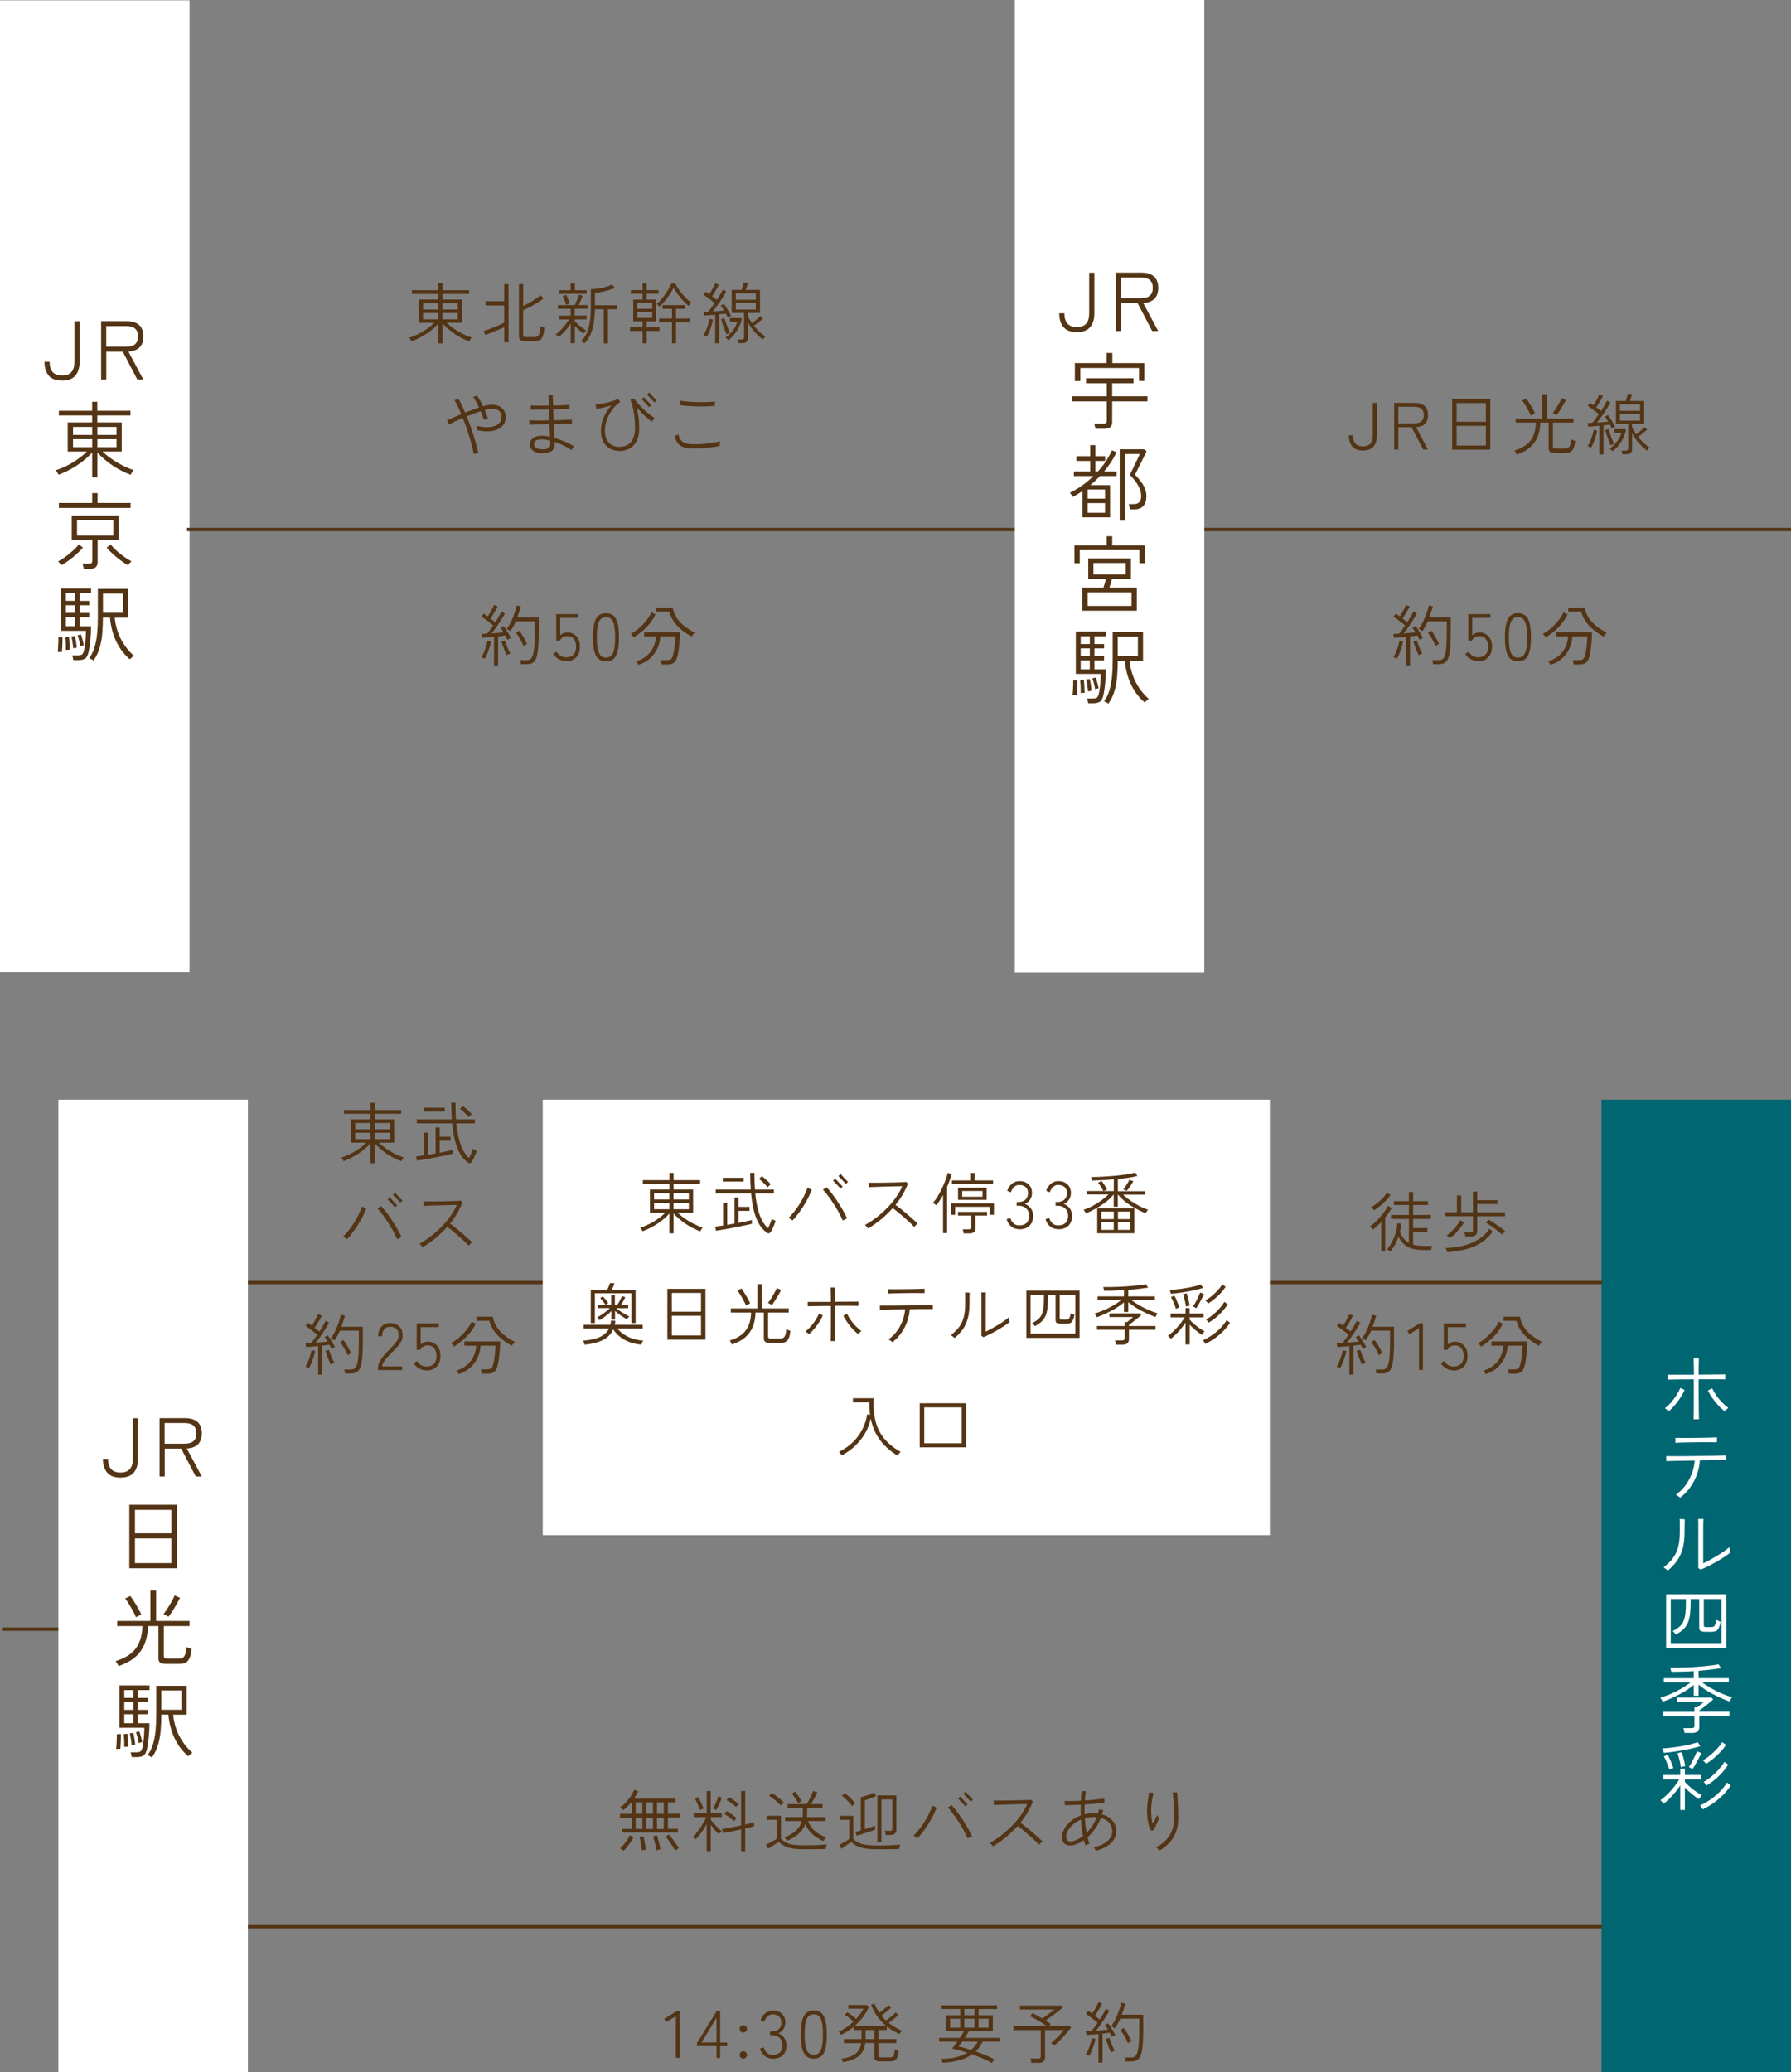 <?xml version="1.0" encoding="UTF-8"?>
<svg id="_レイヤー_2" data-name="レイヤー 2" xmlns="http://www.w3.org/2000/svg" width="322.5" height="373.12" viewBox="0 0 322.5 373.12">
  <rect x="0" y="0" width="322.5" height="373.12" fill="#808080" stroke="none"/>
  <defs>
    <style>
      .cls-1, .cls-2 {
        fill: #533415;
      }

      .cls-1, .cls-3, .cls-4 {
        stroke-width: 0px;
      }

      .cls-2 {
        stroke: #533415;
        stroke-miterlimit: 10;
        stroke-width: .6px;
      }

      .cls-3 {
        fill: #006672;
      }

      .cls-4 {
        fill: #fff;
      }
    </style>
  </defs>
  <g id="_レイヤー_1-2" data-name="レイヤー 1">
    <g>
      <g>
        <g>
          <rect class="cls-4" y=".06" width="34.13" height="175"/>
          <g>
            <line class="cls-2" x1="33.67" y1="95.34" x2="322.5" y2="95.34"/>
            <g>
              <path class="cls-1" d="M245.43,81.11c-.88,0-1.52-.24-1.93-.73-.4-.48-.61-1.15-.61-1.99h.73c0,1.32.6,1.98,1.8,1.98s1.78-.66,1.78-1.98v-5.84h.74v5.84c0,.84-.2,1.5-.6,1.99s-1.04.73-1.92.73Z"/>
              <path class="cls-1" d="M251.05,80.95v-8.41h3.66c.79,0,1.39.18,1.81.55.41.37.62.92.62,1.64,0,1.37-.72,2.1-2.16,2.18l2.15,4.03h-.86l-2.1-4.02h-2.38v4.02h-.73ZM251.79,76.22h2.87c.58,0,1.01-.12,1.29-.36.28-.24.43-.62.43-1.13s-.14-.89-.43-1.13c-.28-.24-.71-.36-1.29-.36h-2.87v2.98Z"/>
              <path class="cls-1" d="M261.49,80.96v-9.14h6.86v9.14h-6.86ZM262.3,75.94h5.26v-3.37h-5.26v3.37ZM262.3,80.22h5.26v-3.55h-5.26v3.55Z"/>
              <path class="cls-1" d="M273.12,81.85s-.04-.11-.1-.22-.11-.21-.17-.31-.11-.17-.14-.2c1.34-.4,2.31-1.01,2.91-1.83.6-.82.92-1.89.94-3.21h-3.64v-.73h4.79v-4.37h.82v4.37h4.81v.73h-3.71v4.32c0,.13.03.22.1.28s.19.09.38.09h1.67c.24,0,.44-.05.59-.14.15-.09.27-.26.36-.5.09-.24.15-.59.18-1.04.09.06.21.11.35.16.15.05.27.1.38.14-.06.58-.16,1.02-.3,1.33-.14.31-.33.52-.55.64-.22.12-.5.17-.83.17h-2.05c-.39,0-.66-.06-.82-.19-.15-.13-.23-.34-.23-.64v-4.62h-1.5c-.03,1.44-.38,2.64-1.06,3.6s-1.74,1.68-3.19,2.16ZM275.65,74.82c-.1-.25-.24-.54-.42-.88-.18-.34-.38-.68-.58-1.01-.2-.33-.39-.61-.55-.82l.73-.35c.17.22.35.5.55.82.2.32.39.64.58.97s.33.62.44.88c-.05.02-.12.05-.23.11-.1.06-.21.11-.31.17-.1.06-.18.1-.22.12ZM280.32,74.75s-.11-.07-.2-.13c-.1-.05-.19-.1-.29-.16-.1-.05-.17-.09-.22-.1.17-.22.35-.48.55-.79.2-.31.39-.63.58-.97s.34-.64.46-.92l.77.34c-.14.29-.3.6-.5.94-.2.34-.4.67-.6.98s-.39.58-.56.8Z"/>
              <path class="cls-1" d="M287.99,81.82v-5.16c-.38.03-.74.06-1.1.1-.36.03-.66.05-.9.06l-.11-.67c.11,0,.24,0,.38,0,.14,0,.29,0,.45-.02.17-.18.35-.41.56-.69s.41-.57.62-.87c-.18-.16-.39-.33-.62-.51-.23-.18-.47-.36-.71-.53-.24-.17-.46-.32-.67-.45l.4-.54c.1.06.2.12.31.19.11.07.22.15.33.23.13-.2.26-.42.41-.67s.27-.49.39-.72c.12-.23.2-.42.26-.56l.65.25c-.14.32-.33.67-.55,1.05s-.44.72-.66,1.03c.16.11.31.22.46.34.14.11.28.22.4.32.24-.37.46-.72.65-1.06.2-.34.34-.6.44-.8l.61.32c-.18.35-.41.74-.69,1.17-.28.43-.56.86-.86,1.28-.3.43-.59.82-.87,1.17.36-.02.72-.04,1.08-.07.36-.03.68-.06.95-.09-.1-.17-.21-.33-.31-.48-.1-.15-.2-.28-.29-.4l.54-.32c.14.18.29.39.45.64.16.25.31.5.46.76s.28.5.4.73c-.03,0-.09.04-.17.08-.08.05-.17.1-.25.14-.08.05-.14.08-.17.11-.05-.11-.1-.23-.17-.35s-.13-.24-.19-.37c-.16.02-.34.04-.54.06-.2.02-.41.05-.62.07v5.23h-.71ZM286.49,80.59s-.09-.04-.18-.08-.17-.08-.25-.11c-.08-.04-.14-.05-.18-.05.15-.22.3-.51.45-.86.15-.35.28-.71.4-1.09.12-.37.2-.71.25-1l.61.13c-.06.34-.15.69-.26,1.06-.11.37-.24.73-.38,1.09s-.3.66-.46.92ZM290.04,80.17c-.08-.14-.17-.34-.26-.58-.09-.24-.18-.49-.28-.76-.09-.27-.18-.53-.26-.77-.08-.25-.14-.45-.19-.61l.6-.18c.07.22.16.51.28.85.11.34.23.67.37.99.13.32.25.58.37.77-.04,0-.1.03-.19.08s-.17.09-.26.13-.14.07-.17.1ZM290.37,81.23s-.07-.08-.14-.14c-.07-.06-.14-.13-.22-.19-.07-.06-.13-.1-.17-.11.5-.34.95-.77,1.34-1.29.39-.52.65-1.05.8-1.59h-1.31v-.64h1.96l.16.17c-.1.45-.25.9-.47,1.37-.22.46-.49.9-.81,1.32-.32.42-.7.78-1.13,1.1ZM292.14,81.8c0-.1-.03-.22-.06-.35-.03-.13-.07-.24-.11-.32h.76c.16,0,.28-.03.35-.1.07-.06.11-.17.11-.32v-4.37h-2.22v-4.14h1.78c.06-.18.13-.41.21-.68s.13-.48.15-.63l.77.06c-.03.17-.09.37-.17.61-.08.24-.15.45-.22.64h2.57v4.14h-2.18v.56c.18.42.43.86.74,1.3.26-.18.52-.4.8-.65.28-.25.51-.46.68-.65l.49.44c-.2.2-.45.42-.76.67s-.6.46-.87.65c.3.38.64.74,1,1.08.36.34.72.62,1.08.85-.02.02-.07.06-.14.14-.07.08-.14.15-.2.23-.06.08-.11.14-.13.17-.5-.36-.98-.81-1.46-1.36-.48-.54-.89-1.12-1.22-1.73v2.8c0,.32-.08.56-.25.71-.16.16-.43.23-.8.23h-.68ZM291.7,73.97h3.62v-1.16h-3.62v1.16ZM291.7,75.74h3.62v-1.2h-3.62v1.2Z"/>
            </g>
            <g>
              <g>
                <path class="cls-1" d="M78.94,61.84v-3.59c-.6.68-1.32,1.3-2.17,1.85-.85.56-1.74,1.01-2.66,1.36-.02-.04-.05-.11-.11-.2-.06-.09-.11-.18-.17-.27-.06-.09-.11-.14-.14-.17.55-.18,1.11-.41,1.66-.69.56-.28,1.08-.6,1.57-.95s.91-.7,1.27-1.06h-2.76v-4.19h3.52v-1.01h-4.79v-.67h4.79v-1.3h.74v1.3h4.78v.67h-4.78v1.01h3.52v4.19h-2.77c.35.34.77.69,1.25,1.03.48.34,1,.65,1.56.94.56.29,1.11.52,1.67.71-.05.05-.1.12-.16.21-.06.09-.12.18-.17.27s-.09.15-.1.19c-.94-.35-1.83-.81-2.65-1.37s-1.54-1.18-2.15-1.86v3.59h-.74ZM76.18,55.73h2.76v-1.15h-2.76v1.15ZM76.18,57.5h2.76v-1.15h-2.76v1.15ZM79.68,55.73h2.76v-1.15h-2.76v1.15ZM79.68,57.5h2.76v-1.15h-2.76v1.15Z"/>
                <path class="cls-1" d="M90.8,61.64v-2.72c-.22.1-.49.22-.79.35-.3.13-.62.26-.94.39-.32.13-.63.25-.92.37-.3.12-.55.21-.76.28l-.31-.7c.22-.06.49-.16.82-.28.33-.12.68-.25,1.05-.4.37-.15.72-.29,1.04-.44s.6-.27.8-.38v-3.11h-3.36v-.77h3.36v-3.07h.78v10.48h-.78ZM94.52,61.42c-.34,0-.61-.06-.8-.19s-.28-.35-.28-.67v-9.4h.77v3.94c.34-.17.71-.36,1.11-.59.4-.22.77-.46,1.13-.7.36-.24.65-.46.87-.66l.56.56c-.2.17-.45.35-.74.55-.29.2-.61.39-.95.59-.34.2-.68.38-1.02.55-.34.17-.66.32-.97.44v4.42c0,.14.04.25.11.32s.21.11.41.11h1.44c.27,0,.48-.05.64-.14.15-.1.27-.29.34-.57.08-.28.13-.71.16-1.27.09.06.2.11.35.17.14.06.27.11.37.14-.06.69-.15,1.2-.29,1.55-.14.34-.32.57-.55.68-.23.11-.52.17-.85.17h-1.81Z"/>
                <path class="cls-1" d="M102.77,61.82v-3.56c-.28.44-.62.88-1.01,1.31-.39.44-.77.81-1.13,1.11-.02-.03-.06-.08-.14-.14s-.16-.13-.25-.19-.15-.1-.19-.11c.19-.14.4-.31.63-.53.23-.22.45-.45.68-.71.22-.26.43-.51.62-.77.19-.26.35-.5.48-.71h-1.8v-.68h2.1v-1.24h-2.29v-.66h3.04c.08-.17.17-.37.26-.6.1-.23.19-.46.27-.7s.15-.43.2-.59l.67.18c-.08.22-.19.49-.32.82-.14.33-.26.63-.38.88h1.63v.66h-2.34v1.24h2.12v.68h-2.12v.31c.14.17.33.36.56.57.23.21.47.42.74.61.26.2.52.36.76.5-.02.02-.07.07-.14.15-.07.08-.14.15-.21.23-.07.08-.11.14-.13.17-.22-.16-.48-.37-.77-.62-.29-.26-.56-.51-.8-.76v3.14h-.73ZM100.71,52.91v-.66h2.05v-1.27h.76v1.27h2.12v.66h-4.93ZM101.94,54.87c-.03-.14-.09-.31-.16-.51-.08-.2-.15-.39-.23-.58s-.15-.34-.22-.45l.64-.24c.11.22.23.48.34.76.12.28.21.54.29.79l-.66.23ZM105.24,61.84s-.08-.08-.17-.14-.18-.12-.28-.18c-.09-.06-.16-.09-.2-.1.46-.4.83-.9,1.09-1.5.26-.6.44-1.28.55-2.05.11-.76.16-1.59.16-2.48v-3.32c.36,0,.77-.03,1.24-.1.47-.07.93-.17,1.39-.3.46-.13.86-.29,1.19-.47l.5.65c-.22.1-.49.19-.79.29-.3.1-.62.19-.96.27s-.66.15-.98.21c-.32.06-.6.1-.85.12v2.22h3.94v.72h-1.6v6.16h-.76v-6.16h-1.58c-.02,1.37-.17,2.57-.46,3.59-.29,1.03-.77,1.89-1.45,2.57Z"/>
                <path class="cls-1" d="M115.72,61.82v-2.23h-2.27v-.67h2.27v-1.07h-1.69v-3.91h1.69v-1.04h-2.12v-.66h2.12v-1.24h.72v1.24h2.14v.66h-2.14v1.04h1.72v3.91h-1.72v1.07h2.32v.67h-2.32v2.23h-.72ZM114.74,55.6h2.7v-1.04h-2.7v1.04ZM114.74,57.24h2.7v-1.04h-2.7v1.04ZM118.77,55.2s-.07-.08-.15-.14c-.08-.06-.15-.13-.22-.2-.07-.07-.13-.11-.17-.13.37-.3.73-.67,1.07-1.1.35-.43.66-.87.95-1.34s.51-.9.68-1.3l.68.1c.22.42.49.85.8,1.28s.65.83,1.01,1.2c.36.37.72.68,1.07.92-.03.02-.09.08-.16.16s-.15.17-.21.25-.11.14-.13.17c-.51-.42-1-.91-1.47-1.48-.47-.57-.88-1.16-1.23-1.77-.18.37-.41.75-.67,1.16-.26.4-.55.8-.86,1.18s-.64.72-.98,1.03ZM121,61.82v-3.76h-2.3v-.71h2.3v-1.74h-1.69v-.67h4.04v.67h-1.62v1.74h2.5v.71h-2.5v3.76h-.73Z"/>
                <path class="cls-1" d="M128.78,61.82v-5.16c-.38.03-.74.06-1.1.1-.36.03-.66.05-.9.06l-.11-.67c.11,0,.24,0,.38,0,.14,0,.29,0,.45-.02.17-.18.35-.41.56-.69s.41-.57.62-.87c-.18-.16-.39-.33-.62-.51-.23-.18-.47-.36-.71-.53-.24-.17-.46-.32-.67-.45l.4-.54c.1.06.2.12.31.19.11.07.22.15.33.23.13-.2.26-.42.41-.67s.27-.49.39-.72c.12-.23.2-.42.26-.56l.65.25c-.14.32-.33.67-.55,1.05s-.44.72-.66,1.03c.16.11.31.22.46.34.14.11.28.22.4.32.24-.37.46-.72.65-1.06.2-.34.34-.6.44-.8l.61.32c-.18.35-.41.74-.69,1.17-.28.43-.56.86-.86,1.28-.3.43-.59.82-.87,1.17.36-.02.72-.04,1.08-.07.36-.03.68-.06.95-.09-.1-.17-.21-.33-.31-.48-.1-.15-.2-.28-.29-.4l.54-.32c.14.18.29.39.45.64.16.25.31.5.46.76s.28.5.4.73c-.03,0-.09.04-.17.08-.08.05-.17.1-.25.14-.08.05-.14.08-.17.11-.05-.11-.1-.23-.17-.35s-.13-.24-.19-.37c-.16.02-.34.04-.54.06-.2.02-.41.05-.62.07v5.23h-.71ZM127.28,60.59s-.09-.04-.18-.08-.17-.08-.25-.11c-.08-.04-.14-.05-.18-.05.15-.22.3-.51.45-.86.15-.35.28-.71.4-1.09.12-.37.2-.71.25-1l.61.13c-.06.34-.15.69-.26,1.06-.11.37-.24.73-.38,1.09s-.3.66-.46.92ZM130.83,60.17c-.08-.14-.17-.34-.26-.58-.09-.24-.18-.49-.28-.76-.09-.27-.18-.53-.26-.77-.08-.25-.14-.45-.19-.61l.6-.18c.07.22.16.51.28.85.11.34.23.67.37.99.13.32.25.58.37.77-.04,0-.1.03-.19.08s-.17.09-.26.13-.14.07-.17.1ZM131.15,61.23s-.07-.08-.14-.14c-.07-.06-.14-.13-.22-.19-.07-.06-.13-.1-.17-.11.5-.34.95-.77,1.34-1.29.39-.52.65-1.05.8-1.59h-1.31v-.64h1.96l.16.17c-.1.45-.25.9-.47,1.37-.22.46-.49.9-.81,1.32-.32.42-.7.78-1.13,1.1ZM132.93,61.8c0-.1-.03-.22-.06-.35-.03-.13-.07-.24-.11-.32h.76c.16,0,.28-.03.35-.1.07-.06.11-.17.11-.32v-4.37h-2.22v-4.14h1.78c.06-.18.13-.41.21-.68s.13-.48.15-.63l.77.06c-.03.17-.09.37-.17.61-.08.24-.15.45-.22.64h2.57v4.14h-2.18v.56c.18.42.43.86.74,1.3.26-.18.52-.4.8-.65.28-.25.51-.46.68-.65l.49.44c-.2.2-.45.42-.76.67s-.6.46-.87.65c.3.38.64.74,1,1.08.36.34.72.62,1.08.85-.02.02-.07.06-.14.14-.07.08-.14.15-.2.23-.06.08-.11.14-.13.17-.5-.36-.98-.81-1.46-1.36-.48-.54-.89-1.12-1.22-1.73v2.8c0,.32-.08.56-.25.71-.16.16-.43.23-.8.23h-.68ZM132.48,53.97h3.62v-1.16h-3.62v1.16ZM132.48,55.74h3.62v-1.2h-3.62v1.2Z"/>
                <path class="cls-1" d="M85.32,81.74c-.11-.59-.27-1.25-.47-1.98-.2-.73-.43-1.48-.69-2.25-.26-.77-.53-1.53-.83-2.26-.48.21-.93.41-1.36.62-.43.2-.8.39-1.11.55-.02-.04-.05-.11-.1-.21-.05-.1-.1-.2-.15-.3-.05-.1-.09-.17-.12-.2.28-.13.64-.29,1.09-.5.45-.2.94-.42,1.48-.64-.2-.48-.4-.93-.61-1.36-.21-.42-.41-.81-.61-1.15.04,0,.11-.03.22-.06.1-.03.21-.06.31-.1.1-.03.17-.05.21-.06.18.32.38.69.58,1.11.2.42.4.87.6,1.34.42-.17.84-.33,1.26-.49s.83-.3,1.22-.43c-.18-.38-.35-.73-.53-1.06-.18-.33-.35-.61-.52-.85.04,0,.11-.03.22-.06.1-.03.21-.07.31-.1.1-.04.17-.06.2-.08.17.25.34.54.52.87.18.33.36.69.53,1.06.31-.09.6-.16.88-.2s.51-.07.72-.07c.8,0,1.42.21,1.85.62.43.41.65.95.65,1.6s-.21,1.2-.64,1.63c-.42.43-1.02.72-1.79.86s-1.69.09-2.74-.14c0-.1,0-.23,0-.38s-.02-.28-.05-.4c.83.21,1.58.29,2.26.23.67-.05,1.2-.23,1.6-.54s.59-.73.59-1.28c0-.5-.16-.87-.47-1.12s-.73-.37-1.25-.36c-.17,0-.36.03-.58.07-.22.04-.45.09-.71.15.11.26.22.52.31.78.1.26.18.5.26.73-.04,0-.11.03-.22.06-.11.03-.21.06-.32.1-.1.03-.17.06-.2.07-.07-.24-.16-.49-.25-.74-.1-.26-.2-.52-.31-.78-.39.13-.8.27-1.23.43-.43.16-.85.32-1.28.5.3.75.59,1.53.86,2.33.27.8.51,1.57.73,2.31s.38,1.39.5,1.97c-.05,0-.12.02-.23.04s-.21.04-.32.07c-.11.02-.19.04-.23.06Z"/>
                <path class="cls-1" d="M97.67,81.61c-.7,0-1.25-.14-1.65-.43s-.59-.68-.59-1.18c0-.16.03-.33.09-.5.06-.18.17-.34.32-.5.15-.16.37-.29.65-.39s.65-.15,1.09-.15c.46,0,.95.06,1.46.18-.02-.33-.03-.69-.05-1.07-.02-.39-.03-.79-.05-1.21-.71.02-1.39.03-2.05.05-.65.02-1.17.04-1.57.05,0-.04,0-.11,0-.22,0-.11-.02-.22-.02-.33,0-.11-.02-.19-.02-.23.26.02.57.03.95.03s.8,0,1.27,0c.46,0,.94-.02,1.42-.02l-.08-1.98c-.63,0-1.24.02-1.82.03-.58.01-1.06.02-1.43.03,0-.04,0-.12,0-.23,0-.11,0-.22-.01-.33,0-.11-.01-.18-.02-.21.39.02.88.04,1.46.04.58,0,1.18,0,1.81,0-.02-.46-.03-.85-.04-1.19-.01-.34-.02-.58-.03-.72.05,0,.13,0,.23,0,.11,0,.22,0,.33.01.11,0,.19,0,.23,0,0,.15,0,.39.01.73,0,.33.02.71.04,1.15.58-.02,1.14-.03,1.66-.05s.95-.04,1.3-.07c0,.03,0,.1,0,.22,0,.11,0,.22,0,.33,0,.11,0,.18,0,.21-.32,0-.74.01-1.27.02s-1.08.01-1.67.02c.02.31.03.64.04.97.01.34.02.67.03,1.01.67-.02,1.3-.05,1.9-.07.59-.02,1.06-.05,1.39-.08,0,.04,0,.11,0,.22s0,.22,0,.32v.22c-.33,0-.78,0-1.37.02s-1.21.03-1.87.04c.02.46.03.91.05,1.34.02.43.04.81.05,1.14.6.18,1.2.4,1.81.66s1.17.54,1.7.84c-.02.03-.07.1-.13.19-.06.1-.12.19-.17.29-.05.1-.09.17-.1.22-.43-.28-.92-.55-1.45-.81-.54-.26-1.08-.48-1.62-.65,0,.04,0,.08,0,.11,0,.04,0,.07,0,.1.04.62-.12,1.08-.47,1.38s-.93.44-1.71.44ZM97.61,80.9c.58,0,.98-.08,1.19-.25.21-.16.31-.43.28-.81,0-.06,0-.14,0-.22,0-.08-.01-.17-.02-.28-.54-.14-1.04-.22-1.51-.22s-.84.07-1.06.22-.33.36-.33.63.12.49.35.66.6.25,1.1.25Z"/>
                <path class="cls-1" d="M111.5,81.19c-.63,0-1.2-.15-1.69-.43-.5-.28-.89-.68-1.17-1.22-.28-.54-.43-1.18-.43-1.94,0-.6.08-1.18.25-1.73.17-.56.39-1.08.68-1.57.28-.49.6-.93.95-1.31-.42.14-.87.26-1.34.37-.47.11-.92.19-1.35.26,0-.05-.01-.13-.04-.23-.02-.11-.05-.22-.08-.32-.03-.11-.05-.18-.07-.21.44-.05.92-.12,1.43-.22.52-.1,1.01-.22,1.49-.37s.88-.29,1.19-.44c.02.02.05.08.1.16s.1.16.15.23c.05.08.09.13.11.15-.35.22-.69.52-1.02.89-.33.37-.62.78-.89,1.24-.26.46-.47.95-.62,1.48-.15.52-.23,1.06-.23,1.61,0,.58.11,1.09.32,1.52s.51.77.9,1c.39.24.84.35,1.35.35.92,0,1.63-.28,2.12-.88.5-.59.74-1.47.74-2.64,0-.4-.02-.82-.05-1.27-.04-.45-.09-.9-.16-1.36-.07-.46-.16-.89-.27-1.29-.11-.4-.23-.75-.38-1.05.03-.02.09-.04.19-.07.09-.03.18-.07.28-.11.09-.04.15-.07.19-.08.3.45.67.9,1.1,1.35.43.45.88.87,1.34,1.25s.88.7,1.27.97c-.02.02-.07.08-.14.17-.07.09-.14.18-.2.28s-.11.16-.14.21c-.43-.33-.89-.72-1.37-1.16-.48-.45-.94-.92-1.36-1.43.14.58.26,1.2.34,1.86s.12,1.29.12,1.87c0,.92-.15,1.69-.46,2.3s-.73,1.07-1.27,1.37c-.54.3-1.17.46-1.89.46ZM116.88,73.32c-.06-.07-.14-.17-.26-.31-.12-.13-.25-.27-.4-.42s-.28-.29-.4-.42-.21-.23-.28-.28l.41-.37c.06.07.16.17.28.31.12.13.25.27.39.42.14.15.27.29.4.41.12.13.22.22.28.29l-.42.37ZM117.84,72.48c-.06-.07-.15-.17-.27-.31-.12-.13-.26-.27-.4-.42s-.28-.29-.4-.42c-.12-.13-.21-.23-.28-.28l.42-.37c.06.07.16.17.28.31.12.13.25.27.39.42s.27.29.39.41.21.22.28.29l-.41.37Z"/>
                <path class="cls-1" d="M124.54,80.77c-.91-.03-1.6-.22-2.07-.58s-.81-.9-1.01-1.66c.05-.02.12-.05.21-.09.09-.04.19-.09.28-.14.1-.05.16-.09.19-.13.14.59.39,1.04.74,1.34.35.3.91.46,1.67.47.62.02,1.25,0,1.89-.04.64-.04,1.23-.11,1.79-.2.56-.09,1.03-.18,1.42-.28,0,.05-.02.13-.03.26-.01.12-.02.24-.02.36,0,.12,0,.19,0,.23-.62.12-1.37.23-2.26.33-.89.1-1.82.14-2.8.11ZM128.7,73.08c-.43.05-.92.08-1.47.1-.55.02-1.11.02-1.69,0-.58-.01-1.14-.04-1.69-.08-.54-.04-1.03-.1-1.45-.17,0-.06.02-.14.02-.25,0-.11.02-.22.02-.32s0-.19,0-.23c.41.08.89.14,1.45.19.56.04,1.13.07,1.73.08.6.01,1.18,0,1.73-.01.55-.02,1.02-.06,1.42-.11,0,.04-.02.12-.03.23-.01.11-.02.23-.03.34,0,.12-.01.19-.01.23Z"/>
              </g>
              <g>
                <path class="cls-1" d="M88.96,119.82v-5.15c-.42.03-.82.06-1.21.1-.39.03-.71.06-.95.07l-.13-.7c.27,0,.61-.01,1.02-.04.16-.18.34-.39.53-.65.19-.26.39-.53.59-.82-.18-.16-.4-.34-.65-.53-.25-.2-.5-.39-.76-.58-.26-.19-.49-.36-.7-.49l.41-.54c.11.06.23.14.35.23.12.09.24.18.37.26.14-.2.28-.43.43-.69.15-.26.29-.51.41-.76s.22-.45.29-.6l.65.26c-.15.32-.35.68-.59,1.09-.24.41-.47.77-.7,1.08.16.12.31.24.46.36s.28.23.4.32c.25-.38.47-.74.67-1.09.2-.35.35-.63.46-.83l.61.35c-.18.34-.41.73-.68,1.15-.27.42-.55.85-.85,1.27-.3.42-.58.81-.86,1.16.39-.03.78-.06,1.16-.09.38-.03.71-.06.98-.09-.1-.16-.19-.31-.28-.45-.09-.14-.18-.26-.27-.37l.56-.32c.14.18.3.4.46.65.16.25.32.5.47.76.15.26.28.5.38.72-.03,0-.09.04-.18.08-.09.05-.18.1-.26.14-.09.05-.15.08-.18.11-.05-.11-.11-.23-.17-.37-.07-.13-.14-.27-.21-.4-.18.02-.37.05-.59.08-.22.03-.46.05-.71.08v5.23h-.73ZM87.29,118.59s-.09-.04-.18-.08c-.09-.04-.18-.08-.26-.11-.09-.04-.15-.05-.18-.05.15-.22.3-.51.45-.86.15-.35.28-.71.4-1.09.12-.37.2-.71.25-1l.64.13c-.06.34-.14.69-.26,1.06-.12.37-.25.73-.39,1.09s-.3.66-.46.92ZM91.23,117.97c-.1-.21-.22-.46-.34-.77-.12-.3-.24-.61-.35-.91-.11-.3-.19-.56-.26-.76l.64-.18c.07.22.16.48.27.77s.22.57.35.85.24.5.35.7c-.03,0-.09.03-.19.07-.09.04-.19.08-.28.13-.1.04-.16.08-.19.1ZM93.84,119.62c-.02-.11-.04-.24-.08-.4-.04-.15-.07-.27-.11-.35h1.26c.3,0,.55-.1.73-.3.18-.2.32-.56.43-1.07.08-.38.14-.91.17-1.59.04-.68.05-1.59.05-2.73v-1.3h-3.41c-.14.32-.3.63-.46.92s-.34.57-.52.83c-.03-.03-.09-.07-.19-.13-.09-.05-.18-.1-.28-.16-.09-.05-.15-.08-.19-.09.28-.36.54-.79.78-1.3.24-.5.45-1.02.63-1.54s.31-.99.39-1.4l.74.16c-.08.32-.17.65-.28.98s-.22.68-.35,1.02h3.86v1.99c0,.76,0,1.41-.02,1.95-.02.54-.04,1-.07,1.39-.03.38-.07.73-.12,1.03-.12.78-.33,1.32-.64,1.62-.31.3-.73.44-1.25.44h-1.08ZM94.26,116.3c-.17-.41-.37-.83-.62-1.25-.24-.43-.49-.8-.74-1.12l.61-.36c.26.34.5.72.74,1.13.24.41.45.82.64,1.25-.03,0-.09.04-.19.09-.09.05-.18.1-.27.16-.09.05-.15.09-.18.11Z"/>
                <path class="cls-1" d="M101.93,119.04c-.46,0-.91-.12-1.33-.35-.42-.24-.75-.55-.98-.94l.59-.4c.21.32.46.57.75.74.29.17.61.26.97.26.58,0,1.02-.17,1.34-.51.32-.34.47-.82.47-1.43,0-.54-.14-.99-.42-1.35-.28-.36-.67-.53-1.18-.53-.28,0-.55.08-.8.23s-.43.34-.52.58h-.66v-4.76h3.98v.67h-3.26v3.13c.16-.15.35-.27.58-.37.23-.09.46-.14.69-.14.44,0,.83.1,1.18.31.34.2.61.5.81.88.2.38.29.83.29,1.36,0,.85-.23,1.5-.7,1.96-.46.46-1.07.68-1.81.68Z"/>
                <path class="cls-1" d="M109.12,119.08c-.85,0-1.45-.35-1.81-1.04-.36-.7-.54-1.8-.54-3.3s.18-2.59.54-3.29c.36-.7.96-1.04,1.81-1.04s1.46.35,1.81,1.04c.35.7.53,1.79.53,3.29s-.18,2.6-.53,3.3c-.35.7-.96,1.04-1.81,1.04ZM109.12,118.4c.38,0,.69-.11.93-.34.24-.23.42-.61.54-1.15.12-.54.17-1.26.17-2.17s-.06-1.62-.17-2.15c-.12-.53-.3-.91-.54-1.14-.24-.23-.55-.34-.93-.34s-.69.11-.93.34c-.24.23-.42.61-.54,1.14-.12.53-.17,1.25-.17,2.15s.06,1.64.17,2.17c.12.54.3.92.54,1.15.24.23.55.34.93.34Z"/>
                <path class="cls-1" d="M114.12,114.75s-.07-.1-.14-.19c-.07-.08-.15-.17-.22-.26-.08-.09-.13-.15-.17-.18.48-.25.96-.58,1.44-.99.48-.41.92-.87,1.32-1.36s.72-1,.95-1.5l.74.34c-.26.58-.6,1.12-1.02,1.63-.42.51-.87.98-1.37,1.4-.5.42-1,.79-1.52,1.11ZM114.96,119.72s-.04-.1-.09-.19c-.05-.09-.11-.18-.17-.26s-.11-.15-.15-.18c1.15-.38,2.02-.96,2.61-1.76.59-.8.91-1.71.98-2.73h-2.14v-.77h6.44c0,.35-.01.74-.04,1.15-.02.42-.06.83-.1,1.25-.04.42-.1.81-.16,1.18-.06.37-.14.69-.22.97-.14.49-.36.82-.64,1-.28.18-.67.26-1.17.26h-.98c0-.11-.03-.25-.07-.41s-.07-.29-.11-.37h1.09c.34,0,.59-.05.74-.16.15-.1.28-.31.37-.61.06-.22.12-.47.18-.77.06-.3.1-.62.14-.95s.07-.65.09-.97.03-.58.03-.8h-2.69c-.04.74-.21,1.44-.5,2.11s-.72,1.26-1.29,1.79c-.57.52-1.29.93-2.17,1.23ZM124.53,114.62c-.6-.34-1.18-.72-1.73-1.16-.55-.44-1.03-.93-1.43-1.49-.4-.56-.69-1.17-.87-1.85h-2.32v-.74h2.94c.14.72.4,1.37.79,1.94.39.57.87,1.07,1.42,1.49.56.42,1.15.79,1.77,1.09-.03.03-.09.1-.17.2-.08.1-.17.2-.25.3s-.13.17-.16.22Z"/>
              </g>
            </g>
            <g>
              <path class="cls-1" d="M253.18,119.82v-5.15c-.42.03-.82.06-1.21.1-.39.03-.71.06-.95.07l-.13-.7c.27,0,.61-.01,1.02-.04.16-.18.34-.39.53-.65.19-.26.39-.53.59-.82-.18-.16-.4-.34-.65-.53-.25-.2-.5-.39-.76-.58-.26-.19-.49-.36-.7-.49l.41-.54c.11.06.23.14.35.23.12.09.24.18.37.26.14-.2.28-.43.43-.69.15-.26.29-.51.41-.76s.22-.45.29-.6l.65.26c-.15.32-.35.68-.59,1.09-.24.41-.47.77-.7,1.08.16.12.31.24.46.36s.28.23.4.32c.25-.38.47-.74.67-1.09.2-.35.35-.63.46-.83l.61.35c-.18.34-.41.73-.68,1.15-.27.42-.55.85-.85,1.27-.3.42-.58.81-.86,1.16.39-.03.78-.06,1.16-.09.38-.03.71-.06.98-.09-.1-.16-.19-.31-.28-.45-.09-.14-.18-.26-.27-.37l.56-.32c.14.18.3.4.46.65.16.25.32.5.47.76.15.26.28.5.38.72-.03,0-.09.04-.18.08-.09.05-.18.1-.26.14-.09.05-.15.08-.18.11-.05-.11-.11-.23-.17-.37-.07-.13-.14-.27-.21-.4-.18.02-.37.05-.59.08-.22.03-.46.05-.71.08v5.23h-.73ZM251.52,118.59s-.09-.04-.18-.08c-.09-.04-.18-.08-.26-.11-.09-.04-.15-.05-.18-.05.15-.22.3-.51.45-.86.15-.35.28-.71.4-1.09.12-.37.2-.71.25-1l.64.13c-.06.34-.14.69-.26,1.06-.12.37-.25.73-.39,1.09s-.3.66-.46.92ZM255.45,117.97c-.1-.21-.22-.46-.34-.77-.12-.3-.24-.61-.35-.91-.11-.3-.19-.56-.26-.76l.64-.18c.07.22.16.48.27.77s.22.57.35.85.24.5.35.7c-.03,0-.09.03-.19.07-.09.04-.19.08-.28.13-.1.04-.16.08-.19.1ZM258.07,119.62c-.02-.11-.04-.24-.08-.4-.04-.15-.07-.27-.11-.35h1.26c.3,0,.55-.1.73-.3.18-.2.32-.56.43-1.07.08-.38.14-.91.17-1.59.04-.68.05-1.59.05-2.73v-1.3h-3.41c-.14.32-.3.63-.46.92s-.34.57-.52.83c-.03-.03-.09-.07-.19-.13-.09-.05-.18-.1-.28-.16-.09-.05-.15-.08-.19-.09.28-.36.54-.79.78-1.3.24-.5.45-1.02.63-1.54s.31-.99.39-1.4l.74.16c-.08.32-.17.65-.28.98s-.22.68-.35,1.02h3.86v1.99c0,.76,0,1.41-.02,1.95-.02.54-.04,1-.07,1.39-.03.38-.07.73-.12,1.03-.12.78-.33,1.32-.64,1.62-.31.3-.73.44-1.25.44h-1.08ZM258.49,116.3c-.17-.41-.37-.83-.62-1.25-.24-.43-.49-.8-.74-1.12l.61-.36c.26.34.5.72.74,1.13.24.41.45.82.64,1.25-.03,0-.09.04-.19.09-.09.05-.18.1-.27.16-.09.05-.15.09-.18.11Z"/>
              <path class="cls-1" d="M266.16,119.04c-.46,0-.91-.12-1.33-.35-.42-.24-.75-.55-.98-.94l.59-.4c.21.32.46.57.75.74.29.17.61.26.97.26.58,0,1.02-.17,1.34-.51.32-.34.47-.82.47-1.43,0-.54-.14-.99-.42-1.35-.28-.36-.67-.53-1.18-.53-.28,0-.55.08-.8.23s-.43.34-.52.58h-.66v-4.76h3.98v.67h-3.26v3.13c.16-.15.35-.27.58-.37.23-.09.46-.14.69-.14.44,0,.83.1,1.18.31.34.2.61.5.81.88.2.38.29.83.29,1.36,0,.85-.23,1.5-.7,1.96-.46.46-1.07.68-1.81.68Z"/>
              <path class="cls-1" d="M273.34,119.08c-.85,0-1.45-.35-1.81-1.04-.36-.7-.54-1.8-.54-3.3s.18-2.59.54-3.29c.36-.7.96-1.04,1.81-1.04s1.46.35,1.81,1.04c.35.7.53,1.79.53,3.29s-.18,2.6-.53,3.3c-.35.7-.96,1.04-1.81,1.04ZM273.34,118.4c.38,0,.69-.11.93-.34.24-.23.42-.61.54-1.15.12-.54.17-1.26.17-2.17s-.06-1.62-.17-2.15c-.12-.53-.3-.91-.54-1.14-.24-.23-.55-.34-.93-.34s-.69.11-.93.34c-.24.23-.42.61-.54,1.14-.12.53-.17,1.25-.17,2.15s.06,1.64.17,2.17c.12.54.3.92.54,1.15.24.23.55.34.93.34Z"/>
              <path class="cls-1" d="M278.35,114.75s-.07-.1-.14-.19c-.07-.08-.15-.17-.22-.26-.08-.09-.13-.15-.17-.18.48-.25.96-.58,1.44-.99.48-.41.92-.87,1.32-1.36s.72-1,.95-1.5l.74.34c-.26.58-.6,1.12-1.02,1.63-.42.51-.87.98-1.37,1.4-.5.42-1,.79-1.52,1.11ZM279.19,119.72s-.04-.1-.09-.19c-.05-.09-.11-.18-.17-.26s-.11-.15-.15-.18c1.15-.38,2.02-.96,2.61-1.76.59-.8.91-1.71.98-2.73h-2.14v-.77h6.44c0,.35-.01.74-.04,1.15-.02.42-.06.83-.1,1.25-.04.42-.1.81-.16,1.18-.06.37-.14.69-.22.97-.14.49-.36.82-.64,1-.28.18-.67.26-1.17.26h-.98c0-.11-.03-.25-.07-.41s-.07-.29-.11-.37h1.09c.34,0,.59-.05.74-.16.15-.1.28-.31.37-.61.06-.22.12-.47.18-.77.06-.3.1-.62.14-.95s.07-.65.09-.97.03-.58.03-.8h-2.69c-.04.74-.21,1.44-.5,2.11s-.72,1.26-1.29,1.79c-.57.52-1.29.93-2.17,1.23ZM288.75,114.62c-.6-.34-1.18-.72-1.73-1.16-.55-.44-1.03-.93-1.43-1.49-.4-.56-.69-1.17-.87-1.85h-2.32v-.74h2.94c.14.72.4,1.37.79,1.94.39.57.87,1.07,1.42,1.49.56.42,1.15.79,1.77,1.09-.03.03-.09.1-.17.2-.08.1-.17.2-.25.3s-.13.17-.16.22Z"/>
            </g>
            <g>
              <rect class="cls-4" x="182.73" y="0" width="34.13" height="175.12"/>
              <g>
                <path class="cls-1" d="M193.91,59.8c-1.1,0-1.9-.3-2.41-.91s-.76-1.43-.76-2.48h.92c0,1.65.75,2.48,2.25,2.48s2.22-.82,2.22-2.48v-7.3h.93v7.3c0,1.05-.25,1.88-.75,2.48s-1.3.91-2.4.91Z"/>
                <path class="cls-1" d="M200.95,59.6v-10.51h4.58c.99,0,1.74.23,2.26.69s.77,1.15.77,2.05c0,1.71-.9,2.62-2.7,2.73l2.69,5.04h-1.08l-2.62-5.02h-2.97v5.02h-.92ZM201.86,53.69h3.58c.72,0,1.26-.15,1.61-.45.35-.3.53-.77.53-1.41s-.18-1.11-.53-1.41-.89-.45-1.61-.45h-3.58v3.72Z"/>
                <path class="cls-1" d="M197.25,77.21c-.02-.13-.05-.3-.1-.5-.04-.2-.09-.35-.14-.45h1.71c.21,0,.36-.04.45-.12.09-.08.13-.21.13-.41v-3.46h-6.28v-.92h6.28v-2.34h-3.73v-.9h8.54v.9h-3.84v2.34h6.35v.92h-6.35v3.7c0,.82-.46,1.23-1.38,1.23h-1.63ZM193.55,68.62v-3.24h5.71v-1.83h1.04v1.83h5.76v3.21h-.96v-2.33h-10.57v2.35h-.98Z"/>
                <path class="cls-1" d="M194.93,93.13v-4.72c-.28.19-.57.37-.86.55-.3.18-.59.35-.89.52-.02-.05-.07-.13-.14-.23s-.14-.21-.22-.32c-.08-.11-.13-.18-.17-.21.74-.35,1.47-.78,2.19-1.29.72-.51,1.4-1.08,2.04-1.71h-3.51v-.85h2.94v-1.88h-2.48v-.86h2.48v-1.99h.92v1.99h1.77v.86h-1.77v1.88h.48c.53-.58,1.01-1.19,1.43-1.83.42-.64.78-1.29,1.07-1.97l.85.36c-.29.61-.62,1.2-1,1.78-.38.58-.79,1.13-1.23,1.66h2.22v.85h-2.99c-.54.58-1.11,1.12-1.72,1.64h3.55v5.79h-4.96ZM195.86,89.78h3.12v-1.64h-3.12v1.64ZM195.86,92.32h3.12v-1.74h-3.12v1.74ZM201.62,93.73v-12.84h4.4l.45.34c-.02.05-.08.18-.19.4s-.23.48-.38.79c-.15.31-.31.63-.48.97-.17.34-.33.65-.48.95-.15.3-.28.55-.38.76-.1.21-.17.33-.19.37.29.29.59.63.92,1.03.32.4.59.83.81,1.31.22.48.33,1,.33,1.55,0,.75-.19,1.33-.56,1.74-.38.41-.9.61-1.58.61h-.81c-.02-.14-.05-.3-.1-.5-.04-.19-.09-.34-.14-.45h.93c.41,0,.73-.11.97-.33.23-.22.35-.59.35-1.11,0-.62-.18-1.25-.53-1.88-.36-.64-.86-1.28-1.51-1.93.02-.04.09-.19.21-.44.12-.25.27-.55.44-.91.17-.35.34-.71.51-1.06.17-.35.31-.66.44-.92.12-.26.18-.4.19-.44h-2.69v11.99h-.92Z"/>
                <path class="cls-1" d="M193.47,101.41v-3.21h5.81v-1.65h1v1.65h5.85v3.2h-.95v-2.34h-10.75v2.35h-.96ZM194.88,109.96v-4.17h3.82c.08-.23.16-.49.24-.78s.15-.54.21-.77h-3.19v-3.69h7.68v3.69h-3.42c-.06.23-.13.49-.21.78-.08.29-.16.55-.24.77h4.93v4.17h-9.82ZM195.86,109.1h7.89v-2.45h-7.89v2.45ZM196.89,103.43h5.82v-2.06h-5.82v2.06Z"/>
                <path class="cls-1" d="M193.13,125.15c.03-.2.05-.47.07-.82s.04-.7.05-1.04c.01-.35.01-.61,0-.79l.74-.04c0,.19,0,.46,0,.81-.01.35-.02.7-.04,1.05-.02.35-.03.62-.05.82h-.38c-.18,0-.31,0-.39.02ZM195.95,126.62c-.02-.12-.05-.27-.09-.45-.04-.18-.08-.32-.12-.41h.98c.41,0,.69-.06.83-.19.14-.12.26-.4.35-.83.05-.25.1-.56.15-.93.05-.37.09-.77.12-1.2.03-.43.04-.85.04-1.27h-4.49v-7.62h5.42v.84h-2.07v1.4h1.74v.78h-1.74v1.38h1.74v.78h-1.74v1.62h2.06c0,.84-.04,1.67-.12,2.47-.08.81-.18,1.49-.29,2.03-.13.64-.33,1.07-.61,1.28-.28.21-.72.32-1.31.32h-.85ZM194.6,124.79c0-.19,0-.43,0-.73,0-.29-.02-.59-.04-.88-.02-.29-.04-.52-.06-.69l.66-.07c.03.18.05.42.07.72s.04.59.05.89.02.52.02.7c-.03,0-.1,0-.19.02-.1.01-.2.02-.3.02-.1,0-.17.01-.21.02ZM194.6,115.96h1.64v-1.4h-1.64v1.4ZM194.6,118.12h1.64v-1.38h-1.64v1.38ZM194.6,120.52h1.64v-1.62h-1.64v1.62ZM195.92,124.49c-.01-.2-.03-.43-.07-.7s-.07-.53-.12-.8c-.05-.26-.09-.47-.14-.64l.63-.09c.05.17.1.39.14.66s.09.54.13.8c.04.27.06.48.07.65-.02,0-.08.01-.18.03-.1.02-.2.04-.29.05-.1.01-.15.03-.17.04ZM197.19,124.1c-.04-.29-.11-.62-.2-1-.1-.38-.19-.7-.29-.96l.61-.15c.06.16.12.36.19.6s.13.48.19.72c.06.24.11.45.14.61-.02,0-.08.01-.17.04-.1.03-.19.06-.29.08-.1.03-.15.04-.17.05ZM199.58,126.68s-.11-.08-.23-.14c-.11-.06-.22-.12-.32-.18-.1-.06-.18-.09-.23-.1.43-.57.76-1.24.98-2.01.23-.77.38-1.6.46-2.5s.12-1.82.12-2.77v-5.19h5.46v5.19h-2.42c.14,1.42.52,2.71,1.13,3.88.62,1.17,1.39,2.16,2.33,2.97-.04.02-.11.07-.22.16-.1.09-.21.18-.31.28-.1.09-.17.16-.21.2-1-.84-1.81-1.9-2.43-3.18-.62-1.28-1-2.72-1.15-4.32h-1.27c0,.93-.04,1.85-.11,2.77-.07.92-.23,1.8-.47,2.64-.24.84-.61,1.6-1.11,2.3ZM201.27,118.1h3.63v-3.47h-3.63v3.47Z"/>
              </g>
            </g>
          </g>
          <g>
            <path class="cls-1" d="M11.18,68.53c-1.1,0-1.9-.3-2.41-.91s-.76-1.43-.76-2.48h.92c0,1.65.75,2.48,2.25,2.48s2.22-.82,2.22-2.48v-7.3h.93v7.3c0,1.05-.25,1.88-.75,2.48s-1.3.91-2.4.91Z"/>
            <path class="cls-1" d="M18.21,68.34v-10.51h4.58c.99,0,1.74.23,2.26.69s.77,1.15.77,2.05c0,1.71-.9,2.62-2.7,2.73l2.69,5.04h-1.08l-2.62-5.02h-2.97v5.02h-.92ZM19.13,62.43h3.58c.72,0,1.26-.15,1.61-.45.35-.3.53-.77.53-1.41s-.18-1.11-.53-1.41-.89-.45-1.61-.45h-3.58v3.72Z"/>
            <path class="cls-1" d="M16.6,85.95v-4.49c-.75.85-1.66,1.62-2.72,2.32-1.06.7-2.17,1.26-3.33,1.7-.02-.05-.07-.13-.14-.25s-.14-.23-.22-.34c-.08-.11-.13-.18-.17-.21.69-.22,1.38-.51,2.08-.86.69-.35,1.35-.75,1.96-1.19.62-.44,1.14-.88,1.58-1.33h-3.45v-5.24h4.4v-1.26h-5.99v-.84h5.99v-1.62h.93v1.62h5.97v.84h-5.97v1.26h4.4v5.24h-3.46c.44.43.96.86,1.57,1.28s1.25.82,1.95,1.18c.69.36,1.39.66,2.09.89-.06.06-.13.15-.2.26-.08.11-.15.23-.21.34s-.11.19-.13.24c-1.18-.44-2.28-1.01-3.31-1.71-1.03-.7-1.92-1.47-2.69-2.32v4.49h-.93ZM13.15,78.31h3.45v-1.44h-3.45v1.44ZM13.15,80.52h3.45v-1.44h-3.45v1.44ZM17.53,78.31h3.45v-1.44h-3.45v1.44ZM17.53,80.52h3.45v-1.44h-3.45v1.44Z"/>
            <path class="cls-1" d="M11.07,101.77c-.03-.05-.08-.12-.17-.21-.08-.09-.16-.18-.25-.28s-.15-.16-.2-.19c.3-.15.62-.35.98-.59.35-.24.7-.51,1.06-.8.35-.29.68-.58.98-.87s.54-.56.73-.81l.73.58c-.32.38-.7.77-1.15,1.17-.45.4-.9.78-1.37,1.12-.47.35-.92.64-1.33.87ZM10.6,91.45v-.89h6v-1.77h.97v1.77h5.94v.89h-12.92ZM15.09,102.43c-.02-.13-.05-.3-.1-.49-.04-.2-.09-.35-.14-.45h1.19c.21,0,.36-.04.45-.12s.13-.21.13-.41v-3.71h-3.7v-4.42h8.46v4.42h-3.8v3.95c0,.82-.46,1.23-1.38,1.23h-1.11ZM13.87,96.42h6.54v-2.75h-6.54v2.75ZM23.05,101.77c-.42-.23-.86-.52-1.33-.87-.47-.35-.92-.72-1.36-1.12-.44-.4-.83-.79-1.16-1.17l.72-.58c.27.35.62.72,1.06,1.12.44.4.9.76,1.38,1.1.48.34.92.61,1.31.82-.04.04-.1.11-.2.2-.09.09-.17.19-.25.28-.08.09-.13.17-.17.22Z"/>
            <path class="cls-1" d="M10.39,117.39c.03-.2.05-.47.07-.82s.04-.7.05-1.04c.01-.35.01-.61,0-.79l.74-.04c0,.19,0,.46,0,.81-.01.35-.02.7-.04,1.05-.02.35-.03.62-.05.82h-.38c-.18,0-.31,0-.39.02ZM13.21,118.86c-.02-.12-.05-.27-.09-.45-.04-.18-.08-.32-.12-.41h.98c.41,0,.69-.06.83-.19.14-.12.26-.4.35-.83.05-.25.1-.56.15-.93.05-.37.09-.77.12-1.2.03-.43.04-.85.04-1.27h-4.49v-7.62h5.42v.84h-2.07v1.4h1.74v.78h-1.74v1.38h1.74v.78h-1.74v1.62h2.06c0,.84-.04,1.67-.12,2.47-.08.81-.18,1.49-.29,2.03-.13.64-.33,1.07-.61,1.28-.28.21-.72.32-1.31.32h-.85ZM11.86,117.03c0-.19,0-.43,0-.73,0-.29-.02-.59-.04-.88-.02-.29-.04-.52-.06-.69l.66-.07c.03.18.05.42.07.72s.04.59.05.89.02.52.02.7c-.03,0-.1,0-.19.02-.1.01-.2.02-.3.02-.1,0-.17.01-.21.02ZM11.86,108.19h1.64v-1.4h-1.64v1.4ZM11.86,110.35h1.64v-1.38h-1.64v1.38ZM11.86,112.75h1.64v-1.62h-1.64v1.62ZM13.18,116.73c-.01-.2-.03-.43-.07-.7s-.07-.53-.12-.8c-.05-.26-.09-.47-.14-.64l.63-.09c.05.17.1.39.14.66s.09.54.13.8c.04.27.06.48.07.65-.02,0-.08.01-.18.03-.1.02-.2.04-.29.05-.1.01-.15.03-.17.04ZM14.46,116.34c-.04-.29-.11-.62-.2-1-.1-.38-.19-.7-.29-.96l.61-.15c.06.16.12.36.19.6s.13.48.19.72c.06.24.11.45.14.61-.02,0-.08.01-.17.04-.1.03-.19.06-.29.08-.1.03-.15.04-.17.05ZM16.84,118.92s-.11-.08-.23-.14c-.11-.06-.22-.12-.32-.18-.1-.06-.18-.09-.23-.1.43-.57.76-1.24.98-2.01.23-.77.38-1.6.46-2.5s.12-1.82.12-2.77v-5.19h5.46v5.19h-2.42c.14,1.42.52,2.71,1.13,3.88.62,1.17,1.39,2.16,2.33,2.97-.04.02-.11.07-.22.16-.1.09-.21.18-.31.28-.1.09-.17.16-.21.2-1-.84-1.81-1.9-2.43-3.18-.62-1.28-1-2.72-1.15-4.32h-1.27c0,.93-.04,1.85-.11,2.77-.07.92-.23,1.8-.47,2.64-.24.84-.61,1.6-1.11,2.3ZM18.54,110.34h3.63v-3.47h-3.63v3.47Z"/>
          </g>
        </g>
        <g>
          <line class="cls-2" x1=".5" y1="293.34" x2="35.7" y2="293.34"/>
          <g>
            <rect class="cls-4" x="10.51" y="198" width="34.13" height="175.12"/>
            <g>
              <path class="cls-1" d="M21.7,266.05c-1.1,0-1.9-.3-2.41-.91s-.76-1.43-.76-2.48h.92c0,1.65.75,2.48,2.25,2.48s2.22-.82,2.22-2.48v-7.3h.93v7.3c0,1.05-.25,1.88-.75,2.48s-1.3.91-2.4.91Z"/>
              <path class="cls-1" d="M28.73,265.85v-10.51h4.58c.99,0,1.74.23,2.26.69s.77,1.15.77,2.05c0,1.71-.9,2.62-2.7,2.73l2.69,5.04h-1.08l-2.62-5.02h-2.97v5.02h-.92ZM29.64,259.94h3.58c.72,0,1.26-.15,1.61-.45.35-.3.53-.77.53-1.41s-.18-1.11-.53-1.41-.89-.45-1.61-.45h-3.58v3.72Z"/>
              <path class="cls-1" d="M23.29,282.37v-11.43h8.58v11.43h-8.58ZM24.3,276.08h6.57v-4.22h-6.57v4.22ZM24.3,281.44h6.57v-4.44h-6.57v4.44Z"/>
              <path class="cls-1" d="M21.33,299.98c-.01-.05-.05-.14-.12-.27-.07-.13-.14-.26-.22-.38-.08-.12-.13-.21-.17-.25,1.67-.5,2.88-1.26,3.64-2.29.75-1.02,1.15-2.36,1.18-4.01h-4.54v-.92h5.99v-5.46h1.02v5.46h6.02v.92h-4.63v5.4c0,.16.04.28.12.35s.24.11.48.11h2.08c.3,0,.54-.06.73-.17.19-.11.34-.32.45-.63.11-.3.19-.74.23-1.3.11.07.26.14.44.2.18.07.34.12.47.17-.07.72-.19,1.27-.38,1.66-.18.39-.41.65-.69.8-.28.14-.62.22-1.04.22h-2.56c-.49,0-.83-.08-1.02-.24-.19-.16-.28-.43-.28-.8v-5.77h-1.88c-.04,1.8-.48,3.3-1.32,4.5-.84,1.2-2.17,2.1-3.99,2.7ZM24.49,291.19c-.12-.31-.3-.68-.53-1.1-.23-.42-.47-.84-.73-1.26-.26-.41-.48-.76-.68-1.03l.92-.44c.21.28.44.62.69,1.02.25.4.49.8.72,1.22s.42.77.56,1.09c-.06.02-.16.07-.29.14-.13.07-.26.14-.39.21-.13.07-.22.12-.27.15ZM30.33,291.1c-.05-.04-.14-.09-.25-.16-.12-.06-.24-.13-.36-.19-.12-.06-.21-.11-.27-.13.21-.27.44-.6.69-.98.25-.38.49-.79.73-1.21.23-.42.43-.8.58-1.16l.96.42c-.17.36-.38.75-.62,1.18s-.5.83-.75,1.22-.49.73-.7,1.01Z"/>
              <path class="cls-1" d="M20.91,314.9c.03-.2.05-.47.07-.82s.04-.7.05-1.04c.01-.35.01-.61,0-.79l.74-.04c0,.19,0,.46,0,.81-.01.35-.02.7-.04,1.05-.02.35-.03.62-.05.82h-.38c-.18,0-.31,0-.39.02ZM23.73,316.37c-.02-.12-.05-.27-.09-.45-.04-.18-.08-.32-.12-.41h.98c.41,0,.69-.06.83-.19.14-.12.26-.4.35-.83.05-.25.1-.56.15-.93.05-.37.09-.77.12-1.2.03-.43.04-.85.04-1.27h-4.49v-7.62h5.42v.84h-2.07v1.4h1.74v.78h-1.74v1.38h1.74v.78h-1.74v1.62h2.06c0,.84-.04,1.67-.12,2.47-.08.81-.18,1.49-.29,2.03-.13.64-.33,1.07-.61,1.28-.28.21-.72.32-1.31.32h-.85ZM22.38,314.54c0-.19,0-.43,0-.73,0-.29-.02-.59-.04-.88-.02-.29-.04-.52-.06-.69l.66-.07c.03.18.05.42.07.72s.04.59.05.89.02.52.02.7c-.03,0-.1,0-.19.02-.1.01-.2.02-.3.02-.1,0-.17.01-.21.02ZM22.38,305.71h1.64v-1.4h-1.64v1.4ZM22.38,307.87h1.64v-1.38h-1.64v1.38ZM22.38,310.27h1.64v-1.62h-1.64v1.62ZM23.7,314.24c-.01-.2-.03-.43-.07-.7s-.07-.53-.12-.8c-.05-.26-.09-.47-.14-.64l.63-.09c.05.17.1.39.14.66s.09.54.13.8c.04.27.06.48.07.65-.02,0-.08.01-.18.03-.1.02-.2.04-.29.05-.1.01-.15.03-.17.04ZM24.97,313.85c-.04-.29-.11-.62-.2-1-.1-.38-.19-.7-.29-.96l.61-.15c.06.16.12.36.19.6s.13.48.19.72c.06.24.11.45.14.61-.02,0-.08.01-.17.04-.1.03-.19.06-.29.08-.1.03-.15.04-.17.05ZM27.36,316.43s-.11-.08-.23-.14c-.11-.06-.22-.12-.32-.18-.1-.06-.18-.09-.23-.1.43-.57.76-1.24.98-2.01.23-.77.38-1.6.46-2.5s.12-1.82.12-2.77v-5.19h5.46v5.19h-2.42c.14,1.42.52,2.71,1.13,3.88.62,1.17,1.39,2.16,2.33,2.97-.04.02-.11.07-.22.16-.1.09-.21.18-.31.28-.1.09-.17.16-.21.2-1-.84-1.81-1.9-2.43-3.18-.62-1.28-1-2.72-1.15-4.32h-1.27c0,.93-.04,1.85-.11,2.77-.07.92-.23,1.8-.47,2.64-.24.84-.61,1.6-1.11,2.3ZM29.05,307.85h3.63v-3.47h-3.63v3.47Z"/>
            </g>
          </g>
          <g>
            <rect class="cls-3" x="288.37" y="198" width="34.13" height="175.12"/>
            <g>
              <path class="cls-4" d="M300.51,254.11s-.1-.09-.2-.17c-.1-.08-.2-.16-.3-.24s-.17-.13-.22-.15c.37-.27.73-.61,1.09-1.01.35-.4.68-.83.97-1.29.29-.46.53-.9.72-1.34.05.02.12.05.23.1s.22.1.33.16.18.09.21.11c-.21.46-.46.93-.77,1.4s-.63.92-.99,1.33-.71.78-1.07,1.09ZM304.96,255.55c0-.34.02-.79.03-1.33,0-.54.01-1.14.01-1.8v-4.07c-.63,0-1.25,0-1.86.01-.6,0-1.15.02-1.64.02-.49,0-.89.01-1.21.02,0-.05,0-.13,0-.26,0-.13,0-.25,0-.37s0-.21-.01-.25c.34,0,.75,0,1.25,0,.5,0,1.05,0,1.65,0h1.84v-.97c-.01-.9-.03-1.55-.05-1.96h.28c.13,0,.26,0,.39,0,.13,0,.22,0,.27,0,0,.2-.02.46-.02.78,0,.32-.01.7-.02,1.16v.98c.66,0,1.3-.02,1.92-.02s1.18,0,1.68-.01c.5,0,.9-.01,1.2-.02v.9c-.3,0-.7-.02-1.2-.02s-1.06,0-1.68,0h-1.92c0,.61,0,1.26,0,1.95,0,.69,0,1.37.01,2.04,0,.67.01,1.28.02,1.84,0,.56.02,1.01.03,1.37h-.95ZM310.52,254.08c-.36-.28-.73-.62-1.1-1.02s-.72-.83-1.05-1.3c-.33-.47-.61-.93-.84-1.39.04-.02.11-.05.22-.11.11-.05.22-.11.33-.17.11-.06.18-.1.22-.12.21.44.46.87.77,1.31.3.44.64.84,1.01,1.22s.75.71,1.14.99c-.04.03-.1.08-.2.16s-.19.16-.29.24c-.1.08-.17.14-.2.18Z"/>
              <path class="cls-4" d="M302.56,269.68s-.11-.1-.22-.18c-.11-.08-.22-.16-.33-.24-.11-.08-.19-.12-.23-.14.64-.44,1.21-1,1.7-1.66.49-.66.88-1.38,1.17-2.16.29-.78.46-1.55.52-2.32-.72,0-1.41.02-2.09.03-.68.01-1.28.03-1.81.04-.53.01-.94.03-1.24.03,0-.05.01-.14,0-.27,0-.12,0-.24,0-.37s0-.21-.01-.25h1.26c.54,0,1.16,0,1.84,0s1.4-.01,2.14-.03c.74-.01,1.47-.02,2.18-.03.71,0,1.35-.02,1.94-.04.59-.02,1.07-.03,1.44-.04,0,.05,0,.13,0,.24,0,.12,0,.24,0,.35v.26c-.31,0-.71,0-1.2,0-.49,0-1.04,0-1.65.01s-1.23.02-1.88.03c-.05.87-.23,1.72-.53,2.55s-.7,1.6-1.21,2.31c-.51.71-1.1,1.33-1.78,1.84ZM301.68,259.78c0-.05.01-.15,0-.3,0-.15,0-.28,0-.39v-.2c.33,0,.74.01,1.25.01s1.05,0,1.64,0c.58,0,1.17-.01,1.75-.02.58,0,1.12-.02,1.62-.03.49-.01.9-.03,1.22-.05,0,.05,0,.15,0,.27s0,.25,0,.37v.25c-.32,0-.73-.01-1.23-.01s-1.05,0-1.63,0c-.58,0-1.17.01-1.76.02s-1.13.02-1.62.03-.9.03-1.22.05Z"/>
              <path class="cls-4" d="M300.31,282.78s-.1-.09-.2-.17c-.1-.08-.2-.16-.31-.24-.1-.08-.18-.14-.24-.16.49-.39.92-.78,1.28-1.18.36-.4.67-.84.91-1.33.25-.49.43-1.05.55-1.69.12-.64.18-1.4.18-2.27v-1.36c0-.43,0-.72-.03-.88.06,0,.16,0,.29.01.13,0,.25.02.38.03.13,0,.21.01.26.01,0,.15-.02.42-.03.84,0,.41-.01.87-.01,1.37,0,1.19-.11,2.2-.34,3.04-.23.84-.56,1.57-1.01,2.2s-1.01,1.23-1.68,1.79ZM306.24,282.63s-.11-.08-.22-.15-.18-.12-.21-.14v-6.83c0-.53,0-.97,0-1.29,0-.33-.01-.57-.02-.73.04,0,.14,0,.27,0,.14,0,.27,0,.41.01.14,0,.22,0,.26,0,0,.15-.02.35-.03.63,0,.27-.01.73-.01,1.37v5.98c.34-.15.73-.35,1.17-.59.44-.24.88-.5,1.33-.77s.87-.54,1.25-.81c.39-.27.7-.51.95-.73,0,.05.03.15.06.29.03.14.07.27.1.4s.06.22.07.25c-.3.24-.67.51-1.11.8-.44.29-.91.57-1.41.86-.5.29-.99.55-1.48.8-.49.25-.94.46-1.36.63Z"/>
              <path class="cls-4" d="M300.01,296.7v-9.64h10.85v9.64h-10.85ZM300.85,295.85h9.15v-7.94h-3.2v4.68c0,.16.03.27.1.31.06.05.21.07.44.07h.79c.2,0,.35-.05.46-.11s.2-.19.27-.37.15-.45.22-.82c.1.06.23.13.39.19.16.06.28.11.37.15-.11.48-.23.85-.35,1.11-.13.26-.29.44-.48.53-.2.1-.46.15-.78.16h-1.07c-.47,0-.79-.05-.95-.16-.16-.11-.24-.31-.24-.6v-5.14h-1.54v.57c0,.86-.04,1.6-.12,2.21-.08.61-.21,1.13-.41,1.56-.2.43-.46.81-.81,1.14-.34.33-.79.63-1.33.92-.05-.07-.12-.17-.22-.29-.1-.12-.21-.24-.34-.35.49-.24.89-.5,1.2-.76.31-.26.55-.58.72-.96.17-.38.29-.84.36-1.4.07-.56.1-1.25.1-2.07v-.57h-2.73v7.94Z"/>
              <path class="cls-4" d="M299.42,306.43c-.02-.05-.06-.13-.12-.24l-.19-.31c-.06-.1-.11-.17-.15-.2.63-.18,1.27-.42,1.94-.71.67-.29,1.31-.61,1.92-.97.61-.36,1.15-.72,1.61-1.08h-4.83v-.75h5.39v-1.28c-.73.05-1.45.08-2.14.1-.69.02-1.33.03-1.91.03,0-.05-.01-.12-.04-.22-.03-.1-.05-.21-.08-.32-.02-.11-.04-.18-.06-.22.77,0,1.56,0,2.37-.02.81-.02,1.61-.06,2.39-.12.78-.05,1.51-.12,2.18-.2.68-.08,1.26-.16,1.76-.25l.45.69c-.61.1-1.26.19-1.94.27-.69.08-1.39.14-2.11.2v1.33h5.44v.75h-4.81c.46.35,1,.71,1.6,1.05.6.35,1.23.67,1.89.95s1.29.52,1.9.7c-.03.03-.07.09-.14.2l-.19.31c-.06.1-.11.18-.14.24-.65-.24-1.32-.51-2-.84-.68-.32-1.33-.67-1.94-1.04-.61-.37-1.15-.76-1.61-1.16v2.01h-.87v-1.97c-.45.4-.99.79-1.6,1.16-.62.38-1.27.72-1.94,1.04-.68.32-1.35.6-2.01.84ZM303.33,312.03c0-.13-.04-.28-.08-.46s-.09-.32-.12-.41h1.46c.19,0,.33-.03.41-.1.08-.07.12-.19.12-.36v-1.7h-5.64v-.78h5.64v-.8h.5c.13-.1.32-.25.57-.46s.47-.39.65-.56h-4.83v-.75h6.16l.33.34c-.14.13-.31.28-.53.46-.22.18-.45.37-.69.56-.25.19-.48.37-.7.54-.22.17-.41.31-.58.42v.24h5.41v.78h-5.41v1.89c0,.76-.42,1.14-1.26,1.14h-1.4Z"/>
              <path class="cls-4" d="M302.56,325.9v-4.43c-.26.4-.57.81-.91,1.23s-.7.81-1.06,1.17c-.36.36-.7.66-1.02.89-.02-.04-.07-.1-.15-.18-.08-.09-.16-.17-.24-.27-.08-.09-.15-.15-.19-.18.29-.2.6-.45.92-.75.33-.3.65-.62.96-.97.31-.34.6-.69.86-1.05.26-.35.48-.68.65-.99h-2.87v-.78h3.05v-1.12h.83v1.12h2.87v.78h-2.87v.46c.24.27.53.56.87.86s.71.59,1.09.86.74.49,1.09.67c-.03.03-.08.09-.16.2-.08.1-.16.21-.24.31-.08.1-.12.17-.14.21-.24-.15-.51-.35-.81-.58s-.6-.48-.9-.74c-.29-.26-.56-.52-.8-.76v4.03h-.83ZM299.59,315.58s-.02-.12-.06-.24c-.04-.11-.08-.22-.12-.33-.04-.11-.06-.18-.08-.2.48-.03,1.01-.07,1.6-.14.58-.07,1.17-.15,1.77-.25s1.15-.21,1.68-.34.97-.26,1.32-.39l.48.71c-.41.14-.9.27-1.46.4-.57.13-1.16.25-1.77.36-.62.11-1.22.2-1.8.28-.58.08-1.1.13-1.54.16ZM300.62,318.65c-.07-.24-.17-.51-.29-.82-.12-.31-.24-.61-.37-.9-.13-.29-.25-.52-.35-.69l.69-.3c.19.34.38.75.57,1.2.19.46.34.86.46,1.2-.04,0-.11.03-.21.07-.1.04-.21.08-.31.13s-.17.08-.2.1ZM302.66,318.19c-.03-.24-.07-.53-.14-.85-.07-.32-.14-.63-.22-.94-.08-.3-.16-.55-.23-.73l.75-.19c.13.37.25.8.37,1.27.12.48.2.89.26,1.24-.04,0-.11.01-.22.04s-.22.05-.33.08c-.11.03-.18.05-.22.07ZM304.78,318.53s-.09-.05-.18-.11-.19-.11-.29-.16c-.1-.05-.17-.08-.21-.09.16-.23.34-.51.53-.86.19-.35.37-.7.54-1.06s.3-.66.39-.92l.79.31c-.11.26-.26.57-.44.92-.19.35-.38.71-.58,1.05-.2.35-.38.65-.54.9ZM306.6,325.79s-.06-.12-.12-.22-.13-.21-.2-.31c-.07-.1-.12-.17-.16-.2.63-.26,1.25-.61,1.87-1.04.62-.43,1.19-.91,1.71-1.44.52-.53.94-1.07,1.26-1.63l.68.53c-.33.54-.75,1.07-1.27,1.6-.52.53-1.1,1.04-1.75,1.5-.64.47-1.32.87-2.03,1.2ZM307.22,317.58s-.08-.11-.16-.2c-.08-.09-.16-.17-.24-.26-.08-.09-.14-.14-.18-.17.3-.16.62-.37.95-.63.34-.26.66-.54.99-.84.32-.3.61-.61.88-.92.26-.31.48-.6.64-.88l.71.48c-.26.41-.58.82-.97,1.23s-.8.81-1.24,1.18-.9.71-1.37,1.01ZM307.31,321.48s-.08-.11-.15-.2c-.07-.09-.15-.18-.22-.27s-.13-.15-.17-.18c.49-.26.98-.6,1.46-1.01.48-.41.93-.84,1.33-1.3.4-.46.72-.89.95-1.29l.69.5c-.43.67-.97,1.34-1.64,2-.67.66-1.42,1.24-2.25,1.74Z"/>
            </g>
          </g>
          <g>
            <line class="cls-2" x1="44.65" y1="230.93" x2="288.5" y2="230.93"/>
            <g>
              <g>
                <path class="cls-1" d="M66.71,209.45v-3.59c-.6.68-1.32,1.3-2.17,1.85-.85.56-1.74,1.01-2.66,1.36-.02-.04-.05-.11-.11-.2-.06-.09-.11-.18-.17-.27-.06-.09-.11-.14-.14-.17.55-.18,1.11-.41,1.66-.69.56-.28,1.08-.6,1.57-.95.49-.35.91-.7,1.27-1.06h-2.76v-4.19h3.52v-1.01h-4.79v-.67h4.79v-1.3h.74v1.3h4.78v.67h-4.78v1.01h3.52v4.19h-2.77c.35.34.77.69,1.25,1.03.48.34,1,.65,1.56.94.56.29,1.11.52,1.67.71-.05.05-.1.12-.16.21-.06.09-.12.18-.17.27-.05.09-.09.15-.1.19-.94-.35-1.83-.81-2.65-1.37-.82-.56-1.54-1.18-2.15-1.86v3.59h-.74ZM63.95,203.34h2.76v-1.15h-2.76v1.15ZM63.95,205.1h2.76v-1.15h-2.76v1.15ZM67.46,203.34h2.76v-1.15h-2.76v1.15ZM67.46,205.1h2.76v-1.15h-2.76v1.15Z"/>
                <path class="cls-1" d="M75.1,208.97l-.17-.74c.38-.04.87-.11,1.45-.2v-4.1h.74v3.98c.21-.04.42-.08.64-.12.22-.04.44-.08.67-.11v-4.68h.74v1.67h1.96v.72h-1.96v2.16c.49-.1.94-.19,1.36-.28.42-.09.76-.16,1.03-.23v.68c-.27.07-.62.15-1.03.24-.42.09-.87.18-1.36.28-.49.1-.99.2-1.49.29s-.97.18-1.42.25c-.45.08-.84.14-1.16.19ZM84.17,209.26c-.27-.2-.55-.47-.83-.8-.28-.34-.55-.77-.8-1.31-.25-.54-.48-1.21-.67-2-.2-.8-.35-1.76-.45-2.89h-6.37v-.71h6.31c-.07-.9-.11-1.9-.11-3h.78c0,.56,0,1.09.01,1.58.02.5.04.97.07,1.42h3.41v.71h-3.35c.13,1.27.32,2.33.56,3.16s.53,1.5.83,1.99c.31.49.61.85.91,1.09.13-.25.26-.53.38-.85.13-.32.23-.59.3-.82.03.02.1.05.19.11.1.06.19.11.29.16.1.05.17.08.21.1-.11.34-.25.7-.41,1.06-.16.36-.31.66-.46.9-.2.32-.48.36-.83.12ZM76.32,200.12v-.68h3.77v.68h-3.77ZM84.39,201.13c-.12-.14-.27-.31-.45-.5-.18-.19-.37-.37-.56-.55-.2-.18-.38-.32-.55-.44l.52-.5c.19.14.39.29.59.47.2.18.4.36.58.53.18.18.32.33.43.47-.03.02-.09.06-.17.14s-.16.15-.23.23c-.07.08-.12.13-.14.15Z"/>
                <path class="cls-1" d="M62.48,223.12s-.1-.08-.19-.15c-.1-.07-.19-.14-.28-.2-.09-.07-.16-.11-.21-.14.32-.3.65-.67.98-1.09.33-.42.65-.87.96-1.36s.59-.98.83-1.49c.25-.5.45-.99.61-1.45.05.02.12.06.23.11.1.05.21.09.32.14.11.04.18.07.22.09-.25.66-.56,1.34-.94,2.02-.38.68-.78,1.32-1.22,1.93s-.87,1.14-1.31,1.6ZM71.51,223.12c-.19-.46-.43-.94-.71-1.46-.28-.52-.59-1.03-.92-1.54-.33-.51-.66-.98-1-1.43-.33-.44-.64-.82-.93-1.13.05-.02.12-.06.22-.12.1-.06.19-.11.29-.17.1-.06.16-.1.18-.11.3.33.62.71.96,1.15.34.44.67.91,1,1.42.33.5.64,1.01.94,1.53.3.52.55,1.01.77,1.49-.04.02-.11.05-.22.1-.11.05-.22.1-.33.16-.11.05-.19.09-.23.11ZM71.12,217.38c-.06-.07-.14-.17-.26-.31-.12-.13-.25-.27-.4-.42-.14-.15-.28-.29-.4-.42s-.21-.23-.28-.28l.42-.37c.06.07.15.17.27.31.12.13.24.27.38.43.14.15.27.29.4.42s.22.22.28.29l-.42.36ZM72.08,216.56c-.06-.07-.14-.17-.26-.31-.12-.13-.25-.27-.4-.43-.14-.15-.28-.29-.4-.43-.12-.13-.21-.23-.28-.28l.42-.36c.06.07.15.17.27.31.12.13.24.27.38.42s.27.29.4.41c.12.13.22.22.28.29l-.42.37Z"/>
                <path class="cls-1" d="M76.1,224.56s-.07-.1-.15-.19c-.08-.08-.15-.17-.23-.26-.08-.09-.14-.15-.18-.18.71-.39,1.41-.85,2.08-1.37.68-.52,1.31-1.09,1.91-1.7.6-.61,1.13-1.25,1.59-1.91.46-.66.84-1.33,1.13-2-.26,0-.59.02-1,.02-.41,0-.86.02-1.33.03-.48.01-.95.02-1.42.04-.47.01-.9.02-1.3.04-.39.01-.7.03-.94.04,0-.04,0-.12-.01-.23,0-.11-.01-.23-.02-.34s-.01-.19-.02-.23c.23,0,.53,0,.91,0,.37,0,.79,0,1.24,0,.46,0,.92-.01,1.39-.02.47,0,.92-.02,1.35-.03.43-.01.81-.03,1.13-.04.32-.02.57-.03.73-.05.02.02.08.08.17.17.09.09.15.14.17.17-.06.08-.11.18-.16.29-.05.12-.1.23-.15.35-.5,1.12-1.15,2.17-1.96,3.16.28.19.61.44.98.73.37.3.75.61,1.13.93.38.32.74.64,1.07.94.33.3.6.56.8.78-.03.02-.09.08-.19.16-.09.08-.18.17-.27.25-.09.08-.14.14-.17.17-.18-.22-.44-.48-.76-.78-.32-.3-.67-.62-1.05-.95-.38-.33-.75-.64-1.11-.94-.36-.29-.67-.53-.94-.7-.63.7-1.32,1.37-2.07,1.99-.75.62-1.54,1.18-2.37,1.67Z"/>
              </g>
              <g>
                <path class="cls-1" d="M57.29,247.52v-5.15c-.42.03-.82.06-1.21.1s-.71.06-.95.07l-.13-.7c.27,0,.61-.01,1.02-.04.16-.18.34-.39.53-.65.19-.26.39-.53.59-.82-.18-.16-.4-.34-.65-.53-.25-.2-.5-.39-.76-.58-.26-.19-.49-.36-.7-.49l.41-.54c.11.06.23.14.35.23s.24.18.37.26c.14-.2.28-.43.43-.69.15-.26.29-.51.41-.76s.22-.45.29-.6l.65.26c-.15.32-.35.68-.59,1.09-.24.41-.47.77-.7,1.08.16.12.31.24.46.36.15.12.28.23.4.32.25-.38.47-.74.67-1.09.2-.35.35-.63.46-.83l.61.35c-.18.34-.41.73-.68,1.15-.27.42-.55.85-.85,1.27-.3.42-.58.81-.86,1.16.39-.03.78-.06,1.16-.09.38-.03.71-.06.98-.09-.1-.16-.19-.31-.28-.45-.09-.14-.18-.26-.27-.37l.56-.32c.14.18.3.4.46.65.16.25.32.5.47.76.15.26.28.5.38.72-.03,0-.09.04-.18.08-.09.05-.18.1-.26.14s-.15.08-.18.11c-.05-.11-.11-.23-.17-.37-.07-.13-.14-.27-.21-.4-.18.02-.37.05-.59.08-.22.03-.46.05-.71.08v5.23h-.73ZM55.62,246.3s-.09-.04-.18-.08c-.09-.04-.18-.08-.26-.11-.09-.04-.15-.05-.18-.05.15-.22.3-.51.45-.86.15-.35.28-.71.4-1.09.12-.37.2-.71.25-1l.64.13c-.06.34-.14.69-.26,1.06-.12.37-.25.73-.39,1.09s-.3.66-.46.92ZM59.55,245.67c-.1-.21-.22-.46-.34-.77-.12-.3-.24-.61-.35-.91-.11-.3-.19-.56-.26-.76l.64-.18c.07.22.16.48.27.77s.22.57.35.85.24.5.35.7c-.03,0-.09.03-.19.07-.09.04-.19.08-.28.13-.1.04-.16.08-.19.1ZM62.17,247.33c-.02-.11-.04-.24-.08-.4-.04-.15-.07-.27-.11-.35h1.26c.3,0,.55-.1.73-.3.18-.2.32-.56.43-1.07.08-.38.14-.91.17-1.59.04-.68.05-1.59.05-2.73v-1.3h-3.41c-.14.32-.3.63-.46.92-.16.3-.34.57-.52.83-.03-.03-.09-.07-.19-.13-.09-.05-.18-.1-.28-.16s-.15-.08-.19-.09c.28-.36.54-.79.78-1.3.24-.5.45-1.02.63-1.54.18-.52.31-.99.39-1.4l.74.16c-.08.32-.17.65-.28.98s-.22.68-.35,1.02h3.86v1.99c0,.76,0,1.41-.02,1.95-.02.54-.04,1-.07,1.39-.03.38-.07.73-.12,1.03-.12.78-.33,1.32-.64,1.62-.31.3-.73.44-1.25.44h-1.08ZM62.59,244c-.17-.41-.37-.83-.62-1.25s-.49-.8-.74-1.12l.61-.36c.26.34.5.72.74,1.13.24.41.45.82.64,1.25-.03,0-.09.04-.19.09-.09.05-.18.1-.27.16-.09.05-.15.09-.18.11Z"/>
                <path class="cls-1" d="M68.06,246.66v-.26c0-.41.09-.8.27-1.17.18-.37.42-.74.73-1.1.3-.36.65-.73,1.03-1.11.29-.29.56-.57.81-.85.25-.28.46-.55.63-.83.17-.28.26-.55.26-.83.02-.54-.11-.95-.39-1.22-.28-.27-.66-.41-1.16-.41-.42,0-.76.15-1.03.44-.27.29-.41.71-.41,1.27h-.7c0-.48.09-.9.27-1.26.18-.36.43-.64.76-.83.32-.2.69-.29,1.11-.29.69,0,1.24.2,1.66.61.42.41.61.98.59,1.72,0,.37-.1.72-.29,1.05-.18.33-.42.65-.7.97-.28.31-.59.63-.92.96-.28.28-.55.56-.8.83-.26.28-.47.55-.65.83s-.28.56-.32.84h3.6v.66h-4.34Z"/>
                <path class="cls-1" d="M76.8,246.74c-.46,0-.91-.12-1.33-.35-.42-.24-.75-.55-.98-.94l.59-.4c.21.32.46.57.75.74.29.17.61.26.97.26.58,0,1.02-.17,1.34-.51.32-.34.47-.82.47-1.43,0-.54-.14-.99-.42-1.35-.28-.36-.67-.53-1.18-.53-.28,0-.55.08-.8.23s-.43.34-.52.58h-.66v-4.76h3.98v.67h-3.26v3.13c.16-.15.35-.27.58-.37s.46-.14.69-.14c.44,0,.83.1,1.18.31.34.2.61.5.81.88.2.38.29.83.29,1.36,0,.85-.23,1.5-.7,1.96-.46.46-1.07.68-1.81.68Z"/>
                <path class="cls-1" d="M81.74,242.46s-.07-.1-.14-.19c-.07-.08-.15-.17-.22-.26-.08-.09-.13-.15-.17-.18.48-.25.96-.58,1.44-.99.48-.41.92-.87,1.32-1.36.4-.5.72-1,.95-1.5l.74.34c-.26.58-.6,1.12-1.02,1.63s-.87.98-1.37,1.4c-.5.42-1,.79-1.52,1.11ZM82.58,247.42s-.04-.1-.09-.19c-.05-.09-.11-.18-.17-.26-.06-.09-.11-.15-.15-.18,1.15-.38,2.02-.96,2.61-1.76.59-.8.91-1.71.98-2.73h-2.14v-.77h6.44c0,.35-.01.74-.04,1.15-.02.42-.06.83-.1,1.25-.04.42-.1.81-.16,1.18-.06.37-.14.69-.22.97-.14.49-.36.82-.64,1-.28.18-.67.26-1.17.26h-.98c0-.11-.03-.25-.07-.41-.04-.16-.07-.29-.11-.37h1.09c.34,0,.59-.05.74-.16.15-.1.28-.31.37-.61.06-.22.12-.47.18-.77s.1-.62.14-.95.07-.65.09-.97.03-.58.03-.8h-2.69c-.04.74-.21,1.44-.5,2.11s-.72,1.26-1.29,1.79c-.57.52-1.29.93-2.17,1.23ZM92.15,242.32c-.6-.34-1.18-.72-1.73-1.16-.55-.44-1.03-.93-1.43-1.49-.4-.56-.69-1.17-.87-1.85h-2.32v-.74h2.94c.14.72.4,1.37.79,1.94s.87,1.07,1.42,1.49c.56.42,1.15.79,1.77,1.09-.03.03-.09.1-.17.2-.08.1-.17.2-.25.3s-.13.17-.16.22Z"/>
              </g>
            </g>
            <g>
              <g>
                <path class="cls-1" d="M248.71,225.3v-5.26c-.5.53-1,.97-1.48,1.33-.02-.03-.06-.08-.14-.16l-.24-.22c-.08-.07-.14-.12-.18-.13.26-.18.54-.41.86-.71.32-.3.63-.63.95-.98.32-.36.6-.71.86-1.07.26-.36.46-.68.59-.98l.67.37c-.15.28-.33.56-.53.85-.2.29-.41.57-.64.84v6.11h-.73ZM247.46,217.91s-.08-.08-.16-.16-.16-.14-.24-.22c-.08-.07-.14-.12-.17-.14.36-.22.73-.47,1.1-.77s.71-.61,1.03-.94c.31-.33.56-.65.73-.94l.64.44c-.25.35-.54.7-.89,1.04-.34.34-.69.66-1.05.95-.36.29-.69.53-.99.73ZM250.36,225.33s-.09-.08-.17-.13c-.08-.06-.16-.11-.24-.16-.08-.05-.14-.09-.19-.1.45-.51.85-1.17,1.21-1.97s.57-1.71.65-2.73l.71.1c-.02.25-.05.5-.09.74s-.1.5-.16.74c.21.48.44.88.7,1.2.26.32.57.58.92.77v-4.32h-3.22v-.71h3.22v-1.8h-2.69v-.68h2.69v-1.67h.76v1.67h2.68v.68h-2.68v1.8h3.19v.71h-3.19v1.64h2.57v.72h-2.57v2.27c.54.15,1.2.23,1.98.23.25,0,.49,0,.73,0,.24,0,.48,0,.73-.02,0,.02-.03.09-.07.2-.04.11-.07.22-.1.32-.03.11-.05.19-.05.23h-1.25c-.86,0-1.59-.08-2.17-.25s-1.07-.43-1.45-.79c-.38-.36-.71-.81-.98-1.36-.18.51-.39,1-.64,1.45-.25.46-.52.86-.83,1.22Z"/>
                <path class="cls-1" d="M263.86,222.63c0-.1-.03-.23-.07-.38-.04-.15-.08-.27-.12-.35h1.09c.17,0,.29-.03.36-.09.07-.06.11-.17.11-.33v-2.5h-5v-.72h2.12v-3.02h.77v3.02h2.11v-3.72h.77v1.55h3.64v.7h-3.64v1.48h5v.72h-5v2.66c0,.66-.37.98-1.12.98h-1.02ZM260.6,225.45s-.03-.11-.07-.22c-.04-.11-.07-.22-.11-.32-.04-.11-.06-.18-.08-.21,1.88-.06,3.48-.38,4.81-.97,1.32-.59,2.34-1.42,3.04-2.47l.59.5c-.6.83-1.31,1.5-2.12,2.02s-1.73.9-2.74,1.16-2.12.43-3.32.52ZM261.06,222.95s-.08-.09-.16-.16c-.08-.08-.16-.15-.23-.22-.08-.07-.13-.12-.17-.13.22-.15.46-.34.7-.57s.48-.47.71-.73c.23-.26.44-.52.62-.77.18-.26.33-.48.43-.68l.66.41c-.3.54-.69,1.05-1.15,1.55-.46.5-.93.94-1.42,1.31ZM270.48,222.3c-.16-.16-.36-.34-.61-.54s-.51-.4-.8-.61-.56-.4-.83-.58-.5-.32-.7-.43l.47-.55c.2.1.44.24.72.42.28.18.57.37.86.58s.57.41.82.6c.26.19.46.36.61.5-.03.03-.09.09-.17.17-.08.08-.16.17-.23.26-.07.09-.12.15-.14.18Z"/>
              </g>
              <g>
                <path class="cls-1" d="M242.98,247.52v-5.15c-.42.03-.82.06-1.21.1s-.71.06-.95.07l-.13-.7c.27,0,.61-.01,1.02-.04.16-.18.34-.39.53-.65.19-.26.39-.53.59-.82-.18-.16-.4-.34-.65-.53-.25-.2-.5-.39-.76-.58-.26-.19-.49-.36-.7-.49l.41-.54c.11.06.23.14.35.23s.24.18.37.26c.14-.2.28-.43.43-.69.15-.26.29-.51.41-.76s.22-.45.29-.6l.65.26c-.15.32-.35.68-.59,1.09-.24.41-.47.77-.7,1.08.16.12.31.24.46.36.15.12.28.23.4.32.25-.38.47-.74.67-1.09.2-.35.35-.63.46-.83l.61.35c-.18.34-.41.73-.68,1.15-.27.42-.55.85-.85,1.27-.3.42-.58.81-.86,1.16.39-.03.78-.06,1.16-.09.38-.03.71-.06.98-.09-.1-.16-.19-.31-.28-.45-.09-.14-.18-.26-.27-.37l.56-.32c.14.18.3.4.46.65.16.25.32.5.47.76.15.26.28.5.38.72-.03,0-.09.04-.18.08-.09.05-.18.1-.26.14s-.15.08-.18.11c-.05-.11-.11-.23-.17-.37-.07-.13-.14-.27-.21-.4-.18.02-.37.05-.59.08-.22.03-.46.05-.71.08v5.23h-.73ZM241.31,246.3s-.09-.04-.18-.08c-.09-.04-.18-.08-.26-.11-.09-.04-.15-.05-.18-.05.15-.22.3-.51.45-.86.15-.35.28-.71.4-1.09.12-.37.2-.71.25-1l.64.13c-.06.34-.14.69-.26,1.06-.12.37-.25.73-.39,1.09s-.3.66-.46.92ZM245.25,245.67c-.1-.21-.22-.46-.34-.77-.12-.3-.24-.61-.35-.91-.11-.3-.19-.56-.26-.76l.64-.18c.07.22.16.48.27.77s.22.57.35.85.24.5.35.7c-.03,0-.09.03-.19.07-.09.04-.19.08-.28.13-.1.04-.16.08-.19.1ZM247.86,247.33c-.02-.11-.04-.24-.08-.4-.04-.15-.07-.27-.11-.35h1.26c.3,0,.55-.1.73-.3.18-.2.32-.56.43-1.07.08-.38.14-.91.17-1.59.04-.68.05-1.59.05-2.73v-1.3h-3.41c-.14.32-.3.63-.46.92-.16.3-.34.57-.52.83-.03-.03-.09-.07-.19-.13-.09-.05-.18-.1-.28-.16s-.15-.08-.19-.09c.28-.36.54-.79.78-1.3.24-.5.45-1.02.63-1.54.18-.52.31-.99.39-1.4l.74.16c-.08.32-.17.65-.28.98s-.22.68-.35,1.02h3.86v1.99c0,.76,0,1.41-.02,1.95-.02.54-.04,1-.07,1.39-.03.38-.07.73-.12,1.03-.12.78-.33,1.32-.64,1.62-.31.3-.73.44-1.25.44h-1.08ZM248.28,244c-.17-.41-.37-.83-.62-1.25s-.49-.8-.74-1.12l.61-.36c.26.34.5.72.74,1.13.24.41.45.82.64,1.25-.03,0-.09.04-.19.09-.09.05-.18.1-.27.16-.09.05-.15.09-.18.11Z"/>
                <path class="cls-1" d="M255.52,246.66v-7.5l-1.72,1.07-.38-.59,2.27-1.4h.53v8.42h-.7Z"/>
                <path class="cls-1" d="M261.75,246.74c-.46,0-.91-.12-1.33-.35-.42-.24-.75-.55-.98-.94l.59-.4c.21.32.46.57.75.74.29.17.61.26.97.26.58,0,1.02-.17,1.34-.51.32-.34.47-.82.47-1.43,0-.54-.14-.99-.42-1.35-.28-.36-.67-.53-1.18-.53-.28,0-.55.08-.8.23s-.43.34-.52.58h-.66v-4.76h3.98v.67h-3.26v3.13c.16-.15.35-.27.58-.37s.46-.14.69-.14c.44,0,.83.1,1.18.31.34.2.61.5.81.88.2.38.29.83.29,1.36,0,.85-.23,1.5-.7,1.96-.46.46-1.07.68-1.81.68Z"/>
                <path class="cls-1" d="M266.69,242.46s-.07-.1-.14-.19c-.07-.08-.15-.17-.22-.26-.08-.09-.13-.15-.17-.18.48-.25.96-.58,1.44-.99.48-.41.92-.87,1.32-1.36.4-.5.72-1,.95-1.5l.74.34c-.26.58-.6,1.12-1.02,1.63s-.87.98-1.37,1.4c-.5.42-1,.79-1.52,1.11ZM267.53,247.42s-.04-.1-.09-.19c-.05-.09-.11-.18-.17-.26-.06-.09-.11-.15-.15-.18,1.15-.38,2.02-.96,2.61-1.76.59-.8.91-1.71.98-2.73h-2.14v-.77h6.44c0,.35-.01.74-.04,1.15-.02.42-.06.83-.1,1.25-.04.42-.1.81-.16,1.18-.06.37-.14.69-.22.97-.14.49-.36.82-.64,1-.28.18-.67.26-1.17.26h-.98c0-.11-.03-.25-.07-.41-.04-.16-.07-.29-.11-.37h1.09c.34,0,.59-.05.74-.16.15-.1.28-.31.37-.61.06-.22.12-.47.18-.77s.1-.62.14-.95.07-.65.09-.97.03-.58.03-.8h-2.69c-.04.74-.21,1.44-.5,2.11s-.72,1.26-1.29,1.79c-.57.52-1.29.93-2.17,1.23ZM277.09,242.32c-.6-.34-1.18-.72-1.73-1.16-.55-.44-1.03-.93-1.43-1.49-.4-.56-.69-1.17-.87-1.85h-2.32v-.74h2.94c.14.72.4,1.37.79,1.94s.87,1.07,1.42,1.49c.56.42,1.15.79,1.77,1.09-.03.03-.09.1-.17.2-.08.1-.17.2-.25.3s-.13.17-.16.22Z"/>
              </g>
            </g>
          </g>
          <g>
            <line class="cls-2" x1="44.65" y1="346.91" x2="288.5" y2="346.91"/>
            <g>
              <g>
                <path class="cls-1" d="M111.97,329.98v-.68h1.79v-2.04h-2.11v-.68h2.11v-2.05h-.12c-.22.27-.46.53-.7.77-.24.24-.48.45-.71.62-.03-.03-.09-.08-.17-.16-.08-.07-.16-.14-.23-.21-.08-.07-.13-.11-.17-.13.26-.17.53-.38.79-.64.26-.26.5-.53.73-.83s.43-.59.61-.88c.18-.29.31-.56.41-.8l.72.26c-.17.4-.42.83-.74,1.3h7.48v.68h-1.4v2.05h2.14v.68h-2.14v2.04h1.8v.68h-10.06ZM112.31,333.23s-.09-.07-.19-.13c-.09-.06-.18-.12-.28-.18-.09-.06-.16-.09-.2-.11.2-.16.42-.38.65-.66s.45-.57.66-.88.36-.59.47-.83l.68.32c-.22.44-.5.88-.84,1.33s-.66.83-.96,1.14ZM114.47,326.57h1.2v-2.05h-1.2v2.05ZM114.47,329.3h1.2v-2.04h-1.2v2.04ZM115.55,333.16c0-.2-.03-.46-.08-.77-.04-.31-.09-.62-.15-.92-.06-.3-.11-.54-.16-.72l.7-.13c.07.22.14.48.19.77.06.29.1.57.14.86.04.28.07.55.1.79-.04,0-.11,0-.22.03-.1.02-.21.04-.31.05-.1.02-.18.03-.22.05ZM116.38,326.57h1.2v-2.05h-1.2v2.05ZM116.38,329.3h1.2v-2.04h-1.2v2.04ZM118.19,333.15c-.02-.22-.07-.49-.14-.81s-.14-.63-.23-.94-.16-.57-.23-.77l.68-.19c.08.22.16.47.25.77.09.3.17.6.24.91.07.31.12.59.16.85-.03,0-.1.01-.2.04s-.21.05-.31.08c-.1.03-.18.05-.22.07ZM118.3,326.57h1.22v-2.05h-1.22v2.05ZM118.3,329.3h1.22v-2.04h-1.22v2.04ZM121.56,333.21c-.08-.16-.19-.35-.32-.58-.14-.22-.29-.46-.45-.7-.16-.24-.33-.47-.49-.68s-.31-.39-.44-.53l.56-.43c.21.22.43.49.66.79.23.3.45.61.66.91.21.3.37.57.49.8-.04.02-.11.05-.2.11-.1.06-.19.12-.28.18-.09.06-.15.1-.19.13Z"/>
                <path class="cls-1" d="M127.25,333.29v-4.86c-.29.53-.61,1.04-.97,1.53-.36.49-.71.91-1.04,1.25-.02-.03-.07-.08-.14-.14-.07-.06-.15-.13-.22-.19-.08-.06-.13-.1-.17-.12.29-.25.59-.57.89-.97.31-.4.6-.82.88-1.28.28-.46.51-.9.7-1.33h-2.26v-.68h2.34v-4.03h.72v4.03h1.99v.68h-1.99v.44c.14.2.33.43.56.7.23.26.47.52.73.77s.48.45.68.61c-.02.02-.08.07-.16.15-.08.08-.16.15-.23.23-.08.08-.12.13-.14.16-.22-.21-.46-.46-.71-.76s-.49-.6-.73-.92v4.73h-.72ZM126.04,325.9c-.06-.2-.15-.43-.25-.68-.1-.26-.22-.51-.34-.76s-.24-.46-.35-.62l.6-.28c.11.17.23.38.36.64.13.26.25.52.37.79.12.26.2.48.26.65-.03,0-.1.02-.19.06s-.19.08-.28.12c-.09.04-.15.07-.17.08ZM128.98,325.89s-.08-.05-.17-.09l-.25-.13c-.08-.04-.14-.06-.17-.06.1-.16.22-.37.35-.64.13-.26.25-.53.35-.81.11-.28.19-.52.23-.73l.66.23c-.06.19-.15.43-.27.73-.12.29-.25.58-.39.85-.14.28-.25.49-.35.64ZM133.45,333.29v-3.9c-.58.13-1.16.25-1.74.37-.58.12-1.09.21-1.51.27l-.18-.71c.27-.04.6-.09.97-.16s.78-.14,1.2-.23c.42-.09.84-.18,1.26-.26v-6.2h.74v6.05c.33-.08.63-.16.91-.23.28-.07.5-.14.68-.19l.02.72c-.19.06-.43.12-.7.19-.28.07-.58.14-.91.22v4.07h-.74ZM132.17,327.89c-.26-.23-.53-.46-.83-.68-.3-.22-.6-.42-.91-.58l.43-.54c.3.18.62.38.94.61.32.23.6.45.83.66-.02.02-.07.06-.14.14s-.13.15-.2.23c-.06.08-.11.13-.13.16ZM132.54,325.36c-.26-.23-.53-.46-.83-.69-.3-.23-.6-.42-.9-.57l.46-.53c.3.18.61.38.93.61.32.23.59.45.82.66-.03.02-.08.07-.15.14-.07.07-.13.15-.2.22-.06.08-.11.13-.13.15Z"/>
                <path class="cls-1" d="M144.84,332.97c-.8,0-1.48-.04-2.04-.13-.56-.09-1.04-.23-1.45-.42-.4-.19-.78-.45-1.12-.77-.14.08-.33.2-.57.35-.24.16-.49.31-.74.47-.25.16-.46.3-.62.41l-.38-.76c.21-.09.44-.2.7-.33s.5-.26.73-.4.41-.24.54-.32v-3.42h-1.8v-.72h2.54v4.14c.3.3.62.53.96.7.34.17.77.29,1.29.37s1.17.11,1.96.11c.91,0,1.69-.01,2.33-.04.64-.03,1.21-.07,1.7-.11,0,.03-.03.11-.06.22-.03.12-.06.23-.09.35-.03.12-.04.2-.04.24-.23,0-.55.02-.95.02-.4,0-.85.01-1.35.02-.5,0-1.01,0-1.54,0ZM140.58,325.1c-.14-.18-.34-.38-.59-.61s-.51-.45-.78-.66c-.27-.21-.51-.38-.71-.51l.48-.49c.21.12.45.28.73.49.28.21.54.42.8.64.26.22.46.41.61.57l-.16.16c-.08.08-.16.16-.23.24-.07.08-.12.14-.14.17ZM148.28,331.48c-.75-.3-1.41-.72-1.99-1.24s-1-1.13-1.28-1.82c-.26.7-.67,1.29-1.22,1.77-.55.48-1.24.91-2.08,1.27-.02-.04-.06-.11-.12-.2-.06-.09-.13-.18-.19-.27-.06-.09-.11-.14-.14-.17.86-.33,1.54-.73,2.05-1.19.51-.47.86-1.05,1.06-1.75h-2.99v-.7h3.13c.02-.14.03-.27.04-.41.01-.14.02-.29.02-.44v-.82h-2.75v-.68h3.44c.14-.21.28-.46.43-.75s.29-.58.43-.87c.13-.29.23-.53.31-.72l.74.2c-.13.32-.3.68-.52,1.08-.22.4-.42.75-.61,1.06h2.08v.68h-2.77v.82c0,.15,0,.3-.02.44-.01.14-.03.28-.04.41h3.36v.7h-3.14c.49,1.36,1.57,2.34,3.24,2.93-.03.02-.08.08-.15.17s-.13.19-.2.29c-.06.1-.11.17-.13.21ZM143.71,324.65c-.15-.3-.33-.6-.55-.92-.21-.32-.41-.58-.59-.79l.62-.35c.21.25.42.54.64.88.22.34.39.62.51.85-.04.02-.1.05-.19.1-.09.05-.18.09-.26.14-.09.04-.15.08-.18.1Z"/>
                <path class="cls-1" d="M158.04,332.97c-.8,0-1.49-.04-2.08-.13-.59-.09-1.1-.23-1.53-.42-.43-.19-.82-.45-1.16-.77-.14.1-.32.22-.54.38-.22.16-.45.31-.67.46-.22.15-.41.28-.55.4l-.37-.74c.14-.06.32-.16.55-.28.23-.12.46-.26.69-.4.23-.14.42-.26.55-.37v-3.43h-1.63v-.72h2.35v4.15c.3.3.63.54,1.01.71.38.17.84.29,1.39.37.55.07,1.22.11,2.01.11.91,0,1.69-.02,2.33-.05.64-.03,1.21-.07,1.7-.11,0,.02-.03.09-.06.21-.03.12-.06.23-.09.35-.03.12-.04.19-.04.23-.23,0-.55.02-.95.02-.4,0-.85.01-1.35.02-.5,0-1.01,0-1.54,0ZM153.44,325.23c-.13-.19-.3-.41-.52-.65-.22-.24-.44-.47-.67-.7-.23-.22-.44-.41-.64-.55l.52-.47c.2.14.42.33.66.55.24.22.47.45.69.68.22.23.39.44.52.61-.02.02-.08.06-.16.13-.08.07-.16.15-.25.22s-.14.13-.16.16ZM154.27,330.53l-.24-.7c.13-.03.27-.07.44-.11.16-.04.34-.09.53-.15v-5.99c.38-.07.79-.18,1.22-.34.43-.15.8-.32,1.12-.49l.44.61c-.34.17-.69.32-1.06.46-.37.14-.7.25-.98.34v5.18c.36-.11.71-.22,1.04-.34.34-.11.6-.21.8-.29v.73c-.17.06-.4.15-.69.25-.29.1-.61.2-.95.31s-.66.21-.96.31c-.3.1-.54.17-.73.22ZM157.98,331.68v-8.41h3.43v6.12c0,.66-.36,1-1.07,1h-.85c0-.11-.03-.25-.07-.4-.04-.16-.08-.27-.11-.35h.91c.18,0,.3-.03.36-.09s.1-.17.1-.33v-5.23h-1.96v7.7h-.74Z"/>
                <path class="cls-1" d="M165.19,330.99s-.1-.08-.19-.15c-.1-.07-.19-.14-.28-.2-.09-.07-.16-.11-.21-.14.32-.3.65-.67.98-1.09.33-.42.65-.87.96-1.36.31-.49.59-.98.83-1.49.25-.5.45-.99.61-1.45.05.02.12.06.23.11s.21.09.32.14c.11.04.18.07.22.09-.25.66-.56,1.34-.94,2.02s-.78,1.32-1.22,1.93-.87,1.14-1.31,1.6ZM174.23,330.99c-.19-.46-.43-.94-.71-1.46-.28-.52-.59-1.03-.92-1.54-.33-.51-.66-.98-1-1.43s-.64-.82-.93-1.13c.05-.02.12-.06.22-.12.1-.06.19-.11.29-.17.1-.06.16-.1.18-.11.3.33.62.71.96,1.15.34.44.67.91,1,1.42s.64,1.01.94,1.53c.3.52.55,1.01.77,1.49-.04.02-.11.05-.22.1-.11.05-.22.1-.33.16-.11.05-.19.09-.23.11ZM173.83,325.25c-.06-.07-.14-.17-.26-.31s-.25-.27-.4-.42-.28-.29-.4-.42c-.12-.13-.21-.23-.28-.28l.42-.37c.06.07.15.17.27.31.12.13.24.27.38.43.14.15.27.29.4.42s.22.22.28.29l-.42.36ZM174.79,324.42c-.06-.07-.14-.17-.26-.31-.12-.13-.25-.27-.4-.43s-.28-.29-.4-.43c-.12-.13-.21-.23-.28-.28l.42-.36c.06.07.15.17.27.31.12.13.24.27.38.42s.27.29.4.41c.12.13.22.22.28.29l-.42.37Z"/>
                <path class="cls-1" d="M178.81,332.43s-.07-.1-.15-.19c-.08-.08-.15-.17-.23-.26-.08-.09-.14-.15-.18-.18.71-.39,1.41-.85,2.08-1.37.68-.52,1.31-1.09,1.91-1.7.6-.61,1.13-1.25,1.59-1.91.46-.66.84-1.33,1.13-2-.26,0-.59.02-1,.02-.41,0-.86.02-1.33.03-.48.01-.95.02-1.42.04-.47.01-.9.02-1.3.04-.39.01-.7.03-.94.04,0-.04,0-.12-.01-.23,0-.11-.01-.23-.02-.34,0-.12-.01-.19-.02-.23.23,0,.53,0,.91,0,.37,0,.79,0,1.24,0,.46,0,.92,0,1.39-.02.47,0,.92-.02,1.35-.03.43-.01.81-.03,1.13-.04s.57-.03.73-.05c.02.02.08.08.17.17s.15.14.17.17c-.06.08-.11.18-.16.29-.05.12-.1.23-.15.35-.5,1.12-1.15,2.17-1.96,3.16.28.19.61.44.98.73.37.3.75.61,1.13.93.38.32.74.64,1.07.94.33.3.6.56.8.78-.03.02-.09.08-.19.16-.09.08-.18.17-.27.25-.09.08-.14.14-.17.17-.18-.22-.44-.48-.76-.78-.32-.3-.67-.62-1.05-.95-.38-.33-.75-.64-1.11-.94-.36-.29-.67-.53-.94-.7-.63.7-1.32,1.37-2.07,1.99s-1.54,1.18-2.37,1.67Z"/>
                <path class="cls-1" d="M197.34,333.27s-.05-.11-.1-.2c-.05-.1-.1-.19-.16-.29-.05-.1-.09-.16-.13-.18.67-.14,1.26-.34,1.76-.62.5-.28.89-.61,1.17-.99.28-.38.41-.8.41-1.24,0-.58-.18-1.08-.53-1.51-.35-.43-.86-.73-1.52-.91-.3.73-.65,1.39-1.07,1.97s-.86,1.09-1.34,1.52c.1.41.22.78.36,1.12-.04.02-.11.05-.22.09-.11.04-.21.09-.31.13s-.17.08-.2.1c-.1-.28-.2-.59-.29-.92-.36.26-.72.46-1.09.61-.37.15-.73.26-1.08.31-.44.06-.82,0-1.15-.19-.32-.18-.52-.48-.58-.91-.06-.39-.03-.8.1-1.21s.34-.82.64-1.21.66-.75,1.1-1.07.94-.58,1.5-.78c-.02-.66-.02-1.31,0-1.94-.51.02-1.01.04-1.51.06-.49.02-.94.02-1.34.02,0-.04,0-.11-.01-.22,0-.11-.02-.22-.03-.33-.01-.11-.02-.18-.03-.22.85.04,1.83.03,2.94-.04.02-.32.04-.63.06-.92s.05-.57.08-.83c.04,0,.11,0,.22.01s.22.01.32.02.18,0,.22,0c-.03.25-.06.51-.1.8-.03.28-.06.58-.07.88.65-.04,1.28-.09,1.89-.16.61-.06,1.15-.13,1.61-.2,0,.03,0,.1,0,.22s0,.22.01.32c0,.1,0,.18,0,.22-.5.06-1.05.11-1.67.17-.62.06-1.25.1-1.89.14,0,.29-.01.58-.02.88s0,.6,0,.9c.5-.12,1.02-.18,1.56-.18.14,0,.29,0,.43.01.14,0,.27.02.4.04.09-.26.16-.52.22-.77.04,0,.11.02.22.04s.22.04.32.05c.11.02.18.03.22.04-.03.13-.07.26-.11.39-.04.13-.08.26-.12.39.82.22,1.45.6,1.91,1.14.46.54.68,1.17.68,1.91,0,.54-.15,1.05-.46,1.51-.3.46-.73.87-1.29,1.21-.56.34-1.22.61-1.99.79ZM193.14,331.52c.28-.06.58-.17.9-.33.32-.16.64-.36.97-.61-.1-.47-.17-.96-.23-1.45-.06-.5-.1-1-.13-1.51-.58.24-1.07.55-1.48.92-.41.37-.71.77-.92,1.18s-.29.81-.25,1.18c.03.27.15.46.35.57.2.11.46.13.78.05ZM195.66,330c.35-.35.69-.76,1-1.22.32-.46.59-.99.82-1.57-.18-.02-.37-.04-.59-.04-.27,0-.54.02-.79.05-.26.04-.5.09-.74.15.02.46.06.9.11,1.34.05.44.11.87.19,1.28Z"/>
                <path class="cls-1" d="M207.78,329.39c-.09.14-.2.21-.35.21-.14,0-.25-.08-.32-.23-.16-.36-.29-.83-.4-1.42-.11-.58-.16-1.19-.16-1.82,0-.5.03-1.04.1-1.64.07-.6.17-1.19.29-1.79.06,0,.14.01.24.03s.21.04.32.06c.11.02.18.03.22.04-.27,1.09-.41,2.07-.43,2.96-.01.88.06,1.67.21,2.36.02.08.05.12.09.12s.09-.04.14-.12c.06-.1.12-.24.2-.41.08-.17.16-.34.24-.52.08-.18.14-.32.19-.44.02.03.05.09.1.19s.1.18.15.27c.05.09.08.14.09.17-.07.18-.16.4-.28.66-.11.26-.23.52-.34.76-.12.24-.22.43-.31.57ZM208.82,333.17s-.09-.09-.19-.17c-.09-.08-.18-.16-.28-.24s-.16-.12-.2-.14c1.07-.54,1.88-1.25,2.44-2.12.55-.87.83-1.94.83-3.2,0-.72-.01-1.35-.04-1.88-.02-.54-.05-1.02-.09-1.45-.04-.43-.08-.84-.13-1.24.04,0,.12,0,.23,0s.23,0,.34-.01c.12,0,.19,0,.23,0,.06.64.11,1.34.15,2.1.04.76.05,1.59.05,2.5,0,1.42-.29,2.59-.87,3.52s-1.41,1.72-2.49,2.36Z"/>
              </g>
              <g>
                <path class="cls-1" d="M121.7,370.52v-7.5l-1.72,1.07-.38-.59,2.27-1.4h.53v8.42h-.7Z"/>
                <path class="cls-1" d="M129.02,370.52v-2.11h-3.52v-.55l3.56-5.78h.62v5.68h1.27v.66h-1.27v2.11h-.67ZM126.31,367.75h2.71v-4.43l-2.71,4.43Z"/>
                <path class="cls-1" d="M133.85,365.96c-.19,0-.35-.07-.48-.2-.13-.13-.19-.29-.19-.46,0-.19.06-.35.19-.48s.29-.19.48-.19.34.06.47.19c.13.13.19.29.19.48,0,.18-.06.33-.19.46-.13.13-.28.2-.47.2ZM133.85,370.66c-.19,0-.35-.07-.48-.2-.13-.13-.19-.29-.19-.46s.06-.34.19-.47c.13-.13.29-.2.48-.2s.34.07.47.2c.13.13.19.29.19.47s-.06.33-.19.46c-.13.13-.28.2-.47.2Z"/>
                <path class="cls-1" d="M139.13,370.66c-.57,0-1.05-.16-1.45-.49-.4-.33-.68-.76-.83-1.31l.66-.23c.1.35.28.67.55.94.27.28.62.41,1.06.41.57,0,1.01-.15,1.32-.44s.47-.73.47-1.31c0-.54-.18-.98-.53-1.31-.36-.33-.81-.49-1.36-.49h-.36v-.67h.36c.53,0,.94-.15,1.24-.44.3-.3.44-.68.44-1.16,0-.35-.07-.64-.22-.85-.15-.22-.34-.37-.58-.47-.24-.1-.5-.15-.77-.15s-.5.06-.7.19c-.2.13-.37.29-.5.49-.14.2-.24.41-.32.64l-.65-.26c.2-.57.5-1,.89-1.3s.83-.45,1.29-.45c.67,0,1.22.19,1.64.58.42.38.64.91.64,1.58,0,.45-.12.84-.35,1.19-.23.34-.54.6-.94.76.44.15.8.42,1.08.8.28.38.42.84.42,1.36,0,.46-.09.87-.27,1.23-.18.36-.45.65-.82.86-.37.21-.84.32-1.4.32Z"/>
                <path class="cls-1" d="M146.54,370.66c-.85,0-1.45-.35-1.81-1.04-.36-.7-.54-1.8-.54-3.3s.18-2.59.54-3.29.96-1.04,1.81-1.04,1.46.35,1.81,1.04.53,1.79.53,3.29-.18,2.6-.53,3.3c-.35.7-.96,1.04-1.81,1.04ZM146.54,369.97c.38,0,.69-.11.93-.34.24-.23.42-.61.54-1.15.12-.54.17-1.26.17-2.17s-.06-1.62-.17-2.15c-.12-.53-.3-.91-.54-1.14-.24-.23-.55-.34-.93-.34s-.69.11-.93.34c-.24.23-.42.61-.54,1.14-.12.53-.17,1.25-.17,2.15s.06,1.64.17,2.17c.12.54.3.92.54,1.15.24.23.55.34.93.34Z"/>
                <path class="cls-1" d="M151.82,371.33c-.02-.09-.07-.2-.14-.32s-.13-.24-.2-.32c.74-.11,1.35-.27,1.85-.49.5-.21.89-.5,1.18-.88.29-.37.48-.85.56-1.45h-3.12v-.72h3.18v-1.63h-1.39v-.6c-.35.3-.72.57-1.11.81-.39.24-.78.46-1.17.64-.02-.03-.06-.09-.13-.17-.07-.08-.14-.16-.2-.24-.07-.08-.12-.13-.15-.14.47-.19.94-.45,1.4-.77s.9-.67,1.3-1.04c-.22-.22-.48-.44-.76-.67-.28-.23-.55-.41-.79-.56l.44-.48c.24.15.51.34.81.56.3.22.56.44.79.65.57-.63,1-1.24,1.31-1.84h-2.72v-.66h3.29l.42.29c-.25.63-.6,1.25-1.05,1.84-.45.6-.96,1.14-1.53,1.64h5.69c-1.29-1.06-2.19-2.33-2.71-3.83l.61-.23c.1.29.23.57.37.85.14.28.3.55.49.82.18-.12.37-.26.59-.43.22-.17.42-.34.62-.51.2-.17.35-.32.45-.44l.48.47c-.14.14-.32.3-.53.48s-.43.35-.64.52c-.22.17-.41.32-.59.44.13.15.26.3.39.44.13.14.27.29.43.43.18-.13.39-.28.62-.46.23-.18.45-.36.66-.54.21-.18.36-.33.47-.45l.49.46c-.14.14-.31.29-.52.47-.21.18-.42.35-.64.52s-.41.32-.59.44c.35.28.73.54,1.13.77.4.24.83.45,1.29.63-.03.02-.09.08-.16.16s-.15.17-.21.26c-.06.09-.1.15-.12.19-.85-.39-1.6-.85-2.26-1.37v.64h-1.52v1.63h3.23v.72h-3.23v2.22c0,.12.03.21.1.27.06.06.19.09.37.09h1.5c.23,0,.41-.03.54-.09.13-.06.22-.2.29-.41.06-.21.12-.54.16-.98.09.06.2.11.34.17s.26.11.35.15c-.07.57-.17.99-.3,1.25-.13.27-.29.44-.5.51s-.45.11-.75.11h-1.85c-.34,0-.6-.06-.76-.19-.16-.12-.24-.33-.24-.62v-2.5h-1.61c-.13,1.01-.51,1.78-1.14,2.32s-1.59.92-2.87,1.14ZM155.87,367.15h1.56v-1.63h-1.56v1.63Z"/>
                <path class="cls-1" d="M178.6,371.45c-.46-.28-1.01-.55-1.63-.82-.62-.27-1.26-.52-1.93-.75-.66.49-1.44.85-2.33,1.09-.89.24-1.9.38-3.02.43,0-.05-.01-.12-.04-.22s-.05-.19-.08-.29c-.03-.1-.06-.16-.07-.18,1.97-.02,3.53-.4,4.68-1.12-.49-.16-.97-.3-1.43-.43-.47-.13-.91-.23-1.33-.31.14-.14.29-.33.45-.55.16-.22.33-.45.5-.7h-3.26v-.67h3.72c.15-.23.29-.45.43-.66.13-.21.24-.39.33-.54h-3.23v-2.88h2.56v-1.12h-3.38v-.66h10v.66h-3.32v1.12h2.56v2.88h-4.31c-.11.19-.23.39-.35.59-.12.2-.25.41-.39.61h6.22v.67h-3c-.34.7-.76,1.28-1.26,1.76.6.22,1.19.45,1.78.69.59.24,1.13.49,1.61.74-.02.02-.07.08-.14.17-.07.09-.13.19-.2.28-.06.1-.1.16-.12.2ZM171.09,365.09h1.82v-1.61h-1.82v1.61ZM174.87,369.1c.47-.42.87-.92,1.19-1.5h-2.8c-.12.18-.24.34-.35.49-.11.15-.22.28-.31.39.34.06.7.15,1.08.26.38.11.78.23,1.19.37ZM173.65,362.84h1.81v-1.12h-1.81v1.12ZM173.65,365.09h1.81v-1.61h-1.81v1.61ZM176.2,365.09h1.81v-1.61h-1.81v1.61Z"/>
                <path class="cls-1" d="M185.71,371.42c0-.11-.03-.24-.07-.4s-.07-.28-.1-.37h1.39c.18,0,.3-.03.37-.09.07-.06.11-.17.11-.33v-4.7h-4.93v-.73h6c-.29-.21-.61-.43-.98-.65-.36-.23-.72-.44-1.08-.64-.36-.2-.66-.36-.92-.47l.41-.58c.22.1.48.24.8.41s.64.36.97.56c.16-.1.35-.23.56-.38.21-.15.43-.3.64-.46.22-.16.42-.3.6-.44.18-.14.32-.25.42-.34h-6.24v-.7h7.52l.25.31c-.25.22-.55.48-.92.76-.36.28-.74.57-1.13.85-.39.28-.76.54-1.1.76.18.11.34.22.5.33.16.11.3.21.43.31l-.3.36h3.72l.25.26c-.17.22-.37.48-.62.77-.24.29-.51.58-.79.89-.28.3-.57.6-.85.88-.28.28-.55.52-.81.73-.02-.03-.07-.08-.15-.15-.08-.07-.15-.14-.23-.2-.08-.07-.14-.11-.18-.14.26-.2.53-.44.83-.72s.58-.56.85-.85.49-.53.66-.74h-3.41v4.9c0,.66-.37,1-1.12,1h-1.34Z"/>
                <path class="cls-1" d="M197.8,371.39v-5.15c-.42.03-.82.06-1.21.1s-.71.06-.95.07l-.13-.7c.27,0,.61-.01,1.02-.04.16-.18.34-.39.53-.65.19-.26.39-.53.59-.82-.18-.16-.4-.34-.65-.53-.25-.2-.5-.39-.76-.58-.26-.19-.49-.36-.7-.49l.41-.54c.11.06.23.14.35.23s.24.18.37.26c.14-.2.28-.43.43-.69.15-.26.29-.51.41-.76s.22-.45.29-.6l.65.26c-.15.32-.35.68-.59,1.09-.24.41-.47.77-.7,1.08.16.12.31.24.46.36.15.12.28.23.4.32.25-.38.47-.74.67-1.09.2-.35.35-.63.46-.83l.61.35c-.18.34-.41.73-.68,1.15-.27.42-.55.85-.85,1.27-.3.42-.58.81-.86,1.16.39-.03.78-.06,1.16-.09.38-.03.71-.06.98-.09-.1-.16-.19-.31-.28-.45-.09-.14-.18-.26-.27-.37l.56-.32c.14.18.3.4.46.65.16.25.32.5.47.76.15.26.28.5.38.72-.03,0-.09.04-.18.08-.09.05-.18.1-.26.14s-.15.08-.18.11c-.05-.11-.11-.23-.17-.37-.07-.13-.14-.27-.21-.4-.18.02-.37.05-.59.08-.22.03-.46.05-.71.08v5.23h-.73ZM196.13,370.16s-.09-.04-.18-.08c-.09-.04-.18-.08-.26-.11-.09-.04-.15-.05-.18-.05.15-.22.3-.51.45-.86.15-.35.28-.71.4-1.09.12-.37.2-.71.25-1l.64.13c-.06.34-.14.69-.26,1.06-.12.37-.25.73-.39,1.09s-.3.66-.46.92ZM200.07,369.54c-.1-.21-.22-.46-.34-.77-.12-.3-.24-.61-.35-.91-.11-.3-.19-.56-.26-.76l.64-.18c.07.22.16.48.27.77s.22.57.35.85.24.5.35.7c-.03,0-.09.03-.19.07-.09.04-.19.08-.28.13-.1.04-.16.08-.19.1ZM202.69,371.2c-.02-.11-.04-.24-.08-.4-.04-.15-.07-.27-.11-.35h1.26c.3,0,.55-.1.73-.3.18-.2.32-.56.43-1.07.08-.38.14-.91.17-1.59.04-.68.05-1.59.05-2.73v-1.3h-3.41c-.14.32-.3.63-.46.92-.16.3-.34.57-.52.83-.03-.03-.09-.07-.19-.13-.09-.05-.18-.1-.28-.16s-.15-.08-.19-.09c.28-.36.54-.79.78-1.3.24-.5.45-1.02.63-1.54.18-.52.31-.99.39-1.4l.74.16c-.08.32-.17.65-.28.98s-.22.68-.35,1.02h3.86v1.99c0,.76,0,1.41-.02,1.95-.02.54-.04,1-.07,1.39-.03.38-.07.73-.12,1.03-.12.78-.33,1.32-.64,1.62-.31.3-.73.44-1.25.44h-1.08ZM203.11,367.87c-.17-.41-.37-.83-.62-1.25s-.49-.8-.74-1.12l.61-.36c.26.34.5.72.74,1.13.24.41.45.82.64,1.25-.03,0-.09.04-.19.09-.09.05-.18.1-.27.16-.09.05-.15.09-.18.11Z"/>
              </g>
            </g>
          </g>
        </g>
      </g>
      <rect class="cls-4" x="97.73" y="198" width="130.93" height="78.41"/>
      <g>
        <path class="cls-1" d="M120.54,222.08v-3.59c-.6.68-1.32,1.3-2.17,1.85-.85.56-1.74,1.01-2.66,1.36-.02-.04-.05-.11-.11-.2-.06-.09-.11-.18-.17-.27-.06-.09-.11-.14-.14-.17.55-.18,1.11-.41,1.66-.69.56-.28,1.08-.6,1.57-.95.49-.35.91-.7,1.27-1.06h-2.76v-4.19h3.52v-1.01h-4.79v-.67h4.79v-1.3h.74v1.3h4.78v.67h-4.78v1.01h3.52v4.19h-2.77c.35.34.77.69,1.25,1.03.48.34,1,.65,1.56.94.56.29,1.11.52,1.67.71-.05.05-.1.12-.16.21-.06.09-.12.18-.17.27-.05.09-.09.15-.1.19-.94-.35-1.83-.81-2.65-1.37-.82-.56-1.54-1.18-2.15-1.86v3.59h-.74ZM117.78,215.97h2.76v-1.15h-2.76v1.15ZM117.78,217.73h2.76v-1.15h-2.76v1.15ZM121.28,215.97h2.76v-1.15h-2.76v1.15ZM121.28,217.73h2.76v-1.15h-2.76v1.15Z"/>
        <path class="cls-1" d="M128.93,221.6l-.17-.74c.38-.04.87-.11,1.45-.2v-4.1h.74v3.98c.21-.04.42-.08.64-.12.22-.04.44-.08.67-.11v-4.68h.74v1.67h1.96v.72h-1.96v2.16c.49-.1.94-.19,1.36-.28.42-.09.76-.16,1.03-.23v.68c-.27.07-.62.15-1.03.24-.42.09-.87.18-1.36.28-.49.1-.99.2-1.49.29s-.97.18-1.42.25c-.45.08-.84.14-1.16.19ZM138,221.89c-.27-.2-.55-.47-.83-.8-.28-.34-.55-.77-.8-1.31-.25-.54-.48-1.21-.67-2-.2-.8-.35-1.76-.45-2.89h-6.37v-.71h6.31c-.07-.9-.11-1.9-.11-3h.78c0,.56,0,1.09.01,1.58.02.5.04.97.07,1.42h3.41v.71h-3.35c.13,1.27.32,2.33.56,3.16s.53,1.5.83,1.99c.31.49.61.85.91,1.09.13-.25.26-.53.38-.85.13-.32.23-.59.3-.82.03.02.1.05.19.11.1.06.19.11.29.16.1.05.17.08.21.1-.11.34-.25.7-.41,1.06-.16.36-.31.66-.46.9-.2.32-.48.36-.83.12ZM130.15,212.75v-.68h3.77v.68h-3.77ZM138.22,213.76c-.12-.14-.27-.31-.45-.5-.18-.19-.37-.37-.56-.55-.2-.18-.38-.32-.55-.44l.52-.5c.19.14.39.29.59.47.2.18.4.36.58.53.18.18.32.33.43.47-.03.02-.09.06-.17.14s-.16.15-.23.23c-.07.08-.12.13-.14.15Z"/>
        <path class="cls-1" d="M142.7,219.75s-.1-.08-.19-.15c-.1-.07-.19-.14-.28-.2-.09-.07-.16-.11-.21-.14.32-.3.65-.67.98-1.09.33-.42.65-.87.96-1.36s.59-.98.83-1.49c.25-.5.45-.99.61-1.45.05.02.12.06.23.11.1.05.21.09.32.14.11.04.18.07.22.09-.25.66-.56,1.34-.94,2.02-.38.68-.78,1.32-1.22,1.93s-.87,1.14-1.31,1.6ZM151.74,219.75c-.19-.46-.43-.94-.71-1.46-.28-.52-.59-1.03-.92-1.54-.33-.51-.66-.98-1-1.43-.33-.44-.64-.82-.93-1.13.05-.02.12-.06.22-.12.1-.06.19-.11.29-.17.1-.06.16-.1.18-.11.3.33.62.71.96,1.15.34.44.67.91,1,1.42.33.5.64,1.01.94,1.53.3.52.55,1.01.77,1.49-.04.02-.11.05-.22.1-.11.05-.22.1-.33.16-.11.05-.19.09-.23.11ZM151.34,214.01c-.06-.07-.14-.17-.26-.31-.12-.13-.25-.27-.4-.42-.14-.15-.28-.29-.4-.42s-.21-.23-.28-.28l.42-.37c.06.07.15.17.27.31.12.13.24.27.38.43.14.15.27.29.4.42s.22.22.28.29l-.42.36ZM152.3,213.19c-.06-.07-.14-.17-.26-.31-.12-.13-.25-.27-.4-.43-.14-.15-.28-.29-.4-.43-.12-.13-.21-.23-.28-.28l.42-.36c.06.07.15.17.27.31.12.13.24.27.38.42s.27.29.4.41c.12.13.22.22.28.29l-.42.37Z"/>
        <path class="cls-1" d="M156.32,221.19s-.07-.1-.15-.19c-.08-.08-.15-.17-.23-.26-.08-.09-.14-.15-.18-.18.71-.39,1.41-.85,2.08-1.37.68-.52,1.31-1.09,1.91-1.7.6-.61,1.13-1.25,1.59-1.91.46-.66.84-1.33,1.13-2-.26,0-.59.02-1,.02-.41,0-.86.02-1.33.03-.48.01-.95.02-1.42.04-.47.01-.9.02-1.3.04-.39.01-.7.03-.94.04,0-.04,0-.12-.01-.23,0-.11-.01-.23-.02-.34s-.01-.19-.02-.23c.23,0,.53,0,.91,0,.37,0,.79,0,1.24,0,.46,0,.92-.01,1.39-.02.47,0,.92-.02,1.35-.03.43-.01.81-.03,1.13-.04.32-.02.57-.03.73-.05.02.02.08.08.17.17.09.09.15.14.17.17-.06.08-.11.18-.16.29-.05.12-.1.23-.15.35-.5,1.12-1.15,2.17-1.96,3.16.28.19.61.44.98.73.37.3.75.61,1.13.93.38.32.74.64,1.07.94.33.3.6.56.8.78-.03.02-.09.08-.19.16-.09.08-.18.17-.27.25-.09.08-.14.14-.17.17-.18-.22-.44-.48-.76-.78-.32-.3-.67-.62-1.05-.95-.38-.33-.75-.64-1.11-.94-.36-.29-.67-.53-.94-.7-.63.7-1.32,1.37-2.07,1.99-.75.62-1.54,1.18-2.37,1.67Z"/>
        <path class="cls-1" d="M169.81,222.02v-6.83c-.19.34-.39.66-.59.97-.2.31-.41.59-.62.85-.08-.07-.18-.15-.3-.23-.12-.08-.22-.15-.31-.19.29-.33.57-.72.85-1.18.28-.46.54-.94.78-1.44.24-.5.45-1,.63-1.48.18-.48.31-.91.4-1.3l.74.17c-.22.78-.51,1.56-.85,2.33v8.33h-.73ZM171.26,218.73v-2.06h7.72v2.05h-.74v-1.43h-6.25v1.44h-.72ZM171.4,213.19v-.65h3.31v-1.34h.8v1.34h3.31v.65h-7.43ZM173.52,222.08c0-.1-.03-.23-.07-.38s-.08-.27-.11-.35h1.06c.16,0,.28-.03.35-.1.07-.06.11-.17.11-.32v-2.06h-2.36v-.67h5.24v.67h-2.11v2.23c0,.34-.09.58-.26.74-.18.16-.45.24-.83.24h-1.01ZM172.51,216.03v-2.18h5.16v2.18h-5.16ZM173.26,215.47h3.66v-1.03h-3.66v1.03Z"/>
        <path class="cls-1" d="M183.54,221.32c-.57,0-1.05-.16-1.45-.49-.4-.33-.68-.76-.83-1.31l.66-.23c.1.35.28.67.55.94.27.28.62.41,1.06.41.57,0,1.01-.15,1.32-.44s.47-.73.47-1.31c0-.54-.18-.98-.53-1.31-.36-.33-.81-.49-1.36-.49h-.36v-.67h.36c.53,0,.94-.15,1.24-.44.3-.3.44-.68.44-1.16,0-.35-.07-.64-.22-.85-.15-.22-.34-.37-.58-.47-.24-.1-.5-.15-.77-.15s-.5.06-.7.19c-.2.13-.37.29-.5.49-.14.2-.24.41-.32.64l-.65-.26c.2-.57.5-1,.89-1.3s.83-.45,1.29-.45c.67,0,1.22.19,1.64.58.42.38.64.91.64,1.58,0,.45-.12.84-.35,1.19-.23.34-.54.6-.94.76.44.15.8.42,1.08.8.28.38.42.84.42,1.36,0,.46-.09.87-.27,1.23-.18.36-.45.65-.82.86-.37.21-.84.32-1.4.32Z"/>
        <path class="cls-1" d="M190.55,221.32c-.57,0-1.05-.16-1.45-.49-.4-.33-.68-.76-.83-1.31l.66-.23c.1.35.28.67.55.94.27.28.62.41,1.06.41.57,0,1.01-.15,1.32-.44s.47-.73.47-1.31c0-.54-.18-.98-.53-1.31-.36-.33-.81-.49-1.36-.49h-.36v-.67h.36c.53,0,.94-.15,1.24-.44.3-.3.44-.68.44-1.16,0-.35-.07-.64-.22-.85-.15-.22-.34-.37-.58-.47-.24-.1-.5-.15-.77-.15s-.5.06-.7.19c-.2.13-.37.29-.5.49-.14.2-.24.41-.32.64l-.65-.26c.2-.57.5-1,.89-1.3s.83-.45,1.29-.45c.67,0,1.22.19,1.64.58.42.38.64.91.64,1.58,0,.45-.12.84-.35,1.19-.23.34-.54.6-.94.76.44.15.8.42,1.08.8.28.38.42.84.42,1.36,0,.46-.09.87-.27,1.23-.18.36-.45.65-.82.86-.37.21-.84.32-1.4.32Z"/>
        <path class="cls-1" d="M195.53,218.44s-.05-.1-.1-.19c-.05-.08-.11-.17-.17-.25s-.11-.14-.15-.17c.51-.17,1.04-.39,1.57-.67s1.06-.6,1.56-.96c.5-.36.96-.74,1.37-1.13h-3.94v-.62h3.02c-.07-.14-.17-.31-.28-.5-.12-.19-.23-.37-.35-.55-.12-.18-.23-.33-.34-.45l.64-.32c.16.2.33.45.52.74.18.29.34.56.47.81l-.65.28h1.86v-2.12c-.66.06-1.32.1-1.99.14-.67.04-1.31.06-1.93.08,0-.04-.01-.1-.04-.19-.02-.09-.05-.18-.07-.26s-.04-.15-.06-.18c.74,0,1.5-.03,2.28-.08.78-.04,1.53-.1,2.25-.17.72-.07,1.38-.16,1.97-.25.59-.1,1.07-.2,1.44-.3l.4.59c-.45.13-.97.24-1.58.33-.6.09-1.25.17-1.94.25v2.18h4.87v.62h-3.94c.41.38.87.75,1.37,1.1.51.35,1.03.67,1.57.95.54.28,1.06.5,1.57.67-.03.03-.08.09-.15.18-.07.09-.13.17-.19.26s-.09.15-.11.19c-.58-.24-1.18-.53-1.8-.86-.62-.34-1.2-.71-1.74-1.13s-1.01-.87-1.4-1.35h-.06v2.16h-.74v-2.16h-.05c-.38.47-.85.92-1.4,1.34-.55.42-1.14.81-1.76,1.15-.62.34-1.23.64-1.82.88ZM197.58,222.05v-4.51h6.68v4.51h-6.68ZM198.32,219.51h2.23v-1.36h-2.23v1.36ZM198.32,221.44h2.23v-1.38h-2.23v1.38ZM201.31,219.51h2.21v-1.36h-2.21v1.36ZM201.31,221.44h2.21v-1.38h-2.21v1.38ZM202.88,214.41l-.61-.26c.11-.14.24-.3.37-.5.14-.2.27-.41.4-.62.13-.22.24-.42.32-.6l.72.26c-.1.18-.23.39-.37.61-.14.22-.29.43-.43.63s-.28.36-.4.49Z"/>
        <path class="cls-1" d="M105.28,242.1s-.03-.11-.07-.21c-.04-.1-.08-.2-.12-.3-.04-.1-.07-.17-.1-.2,1.3-.1,2.33-.33,3.07-.68.74-.35,1.28-.85,1.6-1.5h-4.57v-.67h4.82c.03-.12.06-.25.08-.38.02-.13.04-.27.05-.4l.76.05c0,.13-.02.25-.04.38-.02.12-.05.24-.08.35h5.05v.67h-4.58c.56.65,1.24,1.15,2.03,1.52s1.67.58,2.63.65c-.02.03-.06.1-.11.2s-.09.2-.14.31c-.04.1-.07.18-.09.22-1.1-.1-2.09-.38-2.96-.85-.87-.47-1.57-1.1-2.09-1.9-.37.82-.97,1.45-1.81,1.89-.84.44-1.95.72-3.32.86ZM106.38,238.21v-6h2.98c.09-.18.18-.4.28-.64.1-.24.17-.43.2-.55l.82.06c-.05.13-.12.3-.21.52-.09.22-.18.42-.26.61h4.26v6h-.74v-5.35h-6.59v5.35h-.73ZM107.94,237.69s-.05-.08-.11-.16c-.06-.07-.12-.14-.18-.22s-.1-.12-.13-.13c.22-.1.47-.24.75-.42.28-.18.56-.39.84-.61s.51-.43.71-.63h-2.15v-.56h1.37c-.11-.18-.26-.4-.45-.64-.19-.24-.36-.44-.51-.59l.47-.32c.16.17.33.36.51.58.18.22.33.43.46.64-.02,0-.06.04-.13.09-.07.05-.14.1-.22.15-.07.05-.12.08-.13.1h1.03v-1.73h.65v1.73h.42c.08-.11.18-.27.29-.47.11-.2.22-.41.33-.62.11-.21.19-.39.25-.53l.59.22c-.09.19-.21.42-.36.7-.15.27-.29.51-.42.71h1.3v.56h-2.16c.21.18.45.36.74.55.28.19.57.37.86.54s.54.3.76.4c-.02.02-.07.06-.13.13s-.13.15-.19.22c-.06.08-.1.13-.11.16-.34-.18-.71-.41-1.1-.68-.39-.27-.74-.55-1.04-.83v1.58h-.65v-1.56c-.3.3-.63.6-1.01.89s-.75.54-1.13.75Z"/>
        <path class="cls-1" d="M120.17,241.2v-9.14h6.86v9.14h-6.86ZM120.97,236.17h5.26v-3.37h-5.26v3.37ZM120.97,240.46h5.26v-3.55h-5.26v3.55Z"/>
        <path class="cls-1" d="M131.8,242.09s-.04-.11-.1-.22c-.06-.1-.11-.21-.17-.31s-.11-.17-.14-.2c1.34-.4,2.31-1.01,2.91-1.83s.92-1.89.94-3.21h-3.64v-.73h4.79v-4.37h.82v4.37h4.81v.73h-3.71v4.32c0,.13.03.22.1.28s.19.09.38.09h1.67c.24,0,.44-.05.59-.14.15-.09.27-.26.36-.5.09-.24.15-.59.18-1.04.09.06.21.11.35.16.15.05.27.1.38.14-.06.58-.16,1.02-.3,1.33-.14.31-.33.52-.55.64-.22.12-.5.17-.83.17h-2.05c-.39,0-.66-.06-.82-.19-.15-.13-.23-.34-.23-.64v-4.62h-1.5c-.03,1.44-.38,2.64-1.06,3.6s-1.74,1.68-3.19,2.16ZM134.33,235.06c-.1-.25-.24-.54-.42-.88s-.38-.68-.58-1.01c-.2-.33-.39-.61-.55-.82l.73-.35c.17.22.35.5.55.82.2.32.39.64.58.97.18.33.33.62.44.88-.05.02-.12.05-.23.11-.1.06-.21.11-.31.17-.1.06-.18.1-.22.12ZM139,234.99s-.11-.07-.2-.13c-.1-.05-.19-.1-.29-.16-.1-.05-.17-.09-.22-.1.17-.22.35-.48.55-.79.2-.31.39-.63.58-.97.19-.34.34-.64.46-.92l.77.34c-.14.29-.3.6-.5.94-.2.34-.4.67-.6.98s-.39.58-.56.8Z"/>
        <path class="cls-1" d="M145.66,240.21s-.09-.08-.18-.15c-.09-.07-.18-.14-.26-.21s-.15-.12-.19-.13c.33-.24.65-.54.96-.89.31-.35.6-.73.85-1.13.26-.4.47-.8.64-1.18.04.02.11.05.2.09.1.04.19.09.29.14.1.05.16.08.19.1-.18.41-.41.82-.68,1.24-.27.42-.56.81-.87,1.18-.31.37-.63.69-.95.96ZM149.58,241.48c0-.3.02-.69.02-1.17,0-.48.01-1,.01-1.58v-3.59c-.56,0-1.11,0-1.64.01-.53,0-1.01.01-1.45.02-.43,0-.79.01-1.07.02,0-.04,0-.12,0-.23s0-.22,0-.33,0-.18-.01-.22c.3,0,.66,0,1.1,0,.44,0,.92,0,1.45,0h1.62v-.85c-.01-.79-.02-1.37-.05-1.73h.25c.12,0,.23,0,.34,0,.11,0,.19,0,.24,0,0,.18-.01.4-.02.68,0,.28-.01.62-.02,1.02v.86c.58,0,1.15-.01,1.69-.02.54,0,1.04,0,1.48-.01.44,0,.8,0,1.06-.02v.79c-.26,0-.62-.01-1.06-.02-.44,0-.94,0-1.48,0h-1.69c0,.54,0,1.11,0,1.72,0,.61,0,1.21.01,1.8,0,.59,0,1.13.02,1.62,0,.49.02.89.02,1.21h-.84ZM154.49,240.18c-.32-.25-.64-.55-.97-.9-.33-.35-.64-.73-.92-1.15-.29-.41-.54-.82-.74-1.23.03-.02.1-.05.19-.1.1-.05.19-.1.29-.15.1-.05.16-.09.19-.1.18.38.41.77.68,1.15.27.38.57.74.89,1.08.33.34.66.63,1.01.88-.03.02-.09.07-.17.14-.08.07-.17.14-.26.22s-.15.12-.18.16Z"/>
        <path class="cls-1" d="M160.67,241.65s-.1-.08-.19-.16c-.1-.07-.19-.14-.29-.21-.1-.07-.16-.11-.2-.13.57-.39,1.07-.88,1.5-1.46.43-.58.78-1.22,1.03-1.9.26-.68.41-1.37.46-2.05-.63,0-1.25.02-1.84.03-.6.01-1.13.02-1.6.04s-.83.02-1.1.03c0-.05.01-.13,0-.23,0-.11,0-.22,0-.32s0-.18-.01-.22h1.12c.48,0,1.02,0,1.63,0,.6,0,1.23-.01,1.89-.02.66-.01,1.3-.02,1.92-.03s1.2-.02,1.72-.04c.52-.02.94-.03,1.27-.04,0,.04,0,.11,0,.22,0,.1,0,.21,0,.31v.23c-.27,0-.63,0-1.06,0-.44,0-.92,0-1.45.01-.53,0-1.09.01-1.66.03-.05.77-.2,1.52-.47,2.25-.26.73-.62,1.41-1.07,2.04-.45.63-.97,1.17-1.57,1.63ZM159.89,232.91s0-.14,0-.26,0-.24,0-.35v-.18c.29,0,.66.01,1.1.01s.93,0,1.45,0c.52,0,1.03-.01,1.55-.02.52,0,.99-.02,1.43-.03s.79-.03,1.07-.04c0,.05,0,.13,0,.24,0,.11,0,.22,0,.33v.22c-.28,0-.64-.01-1.09-.01s-.92,0-1.44,0c-.52,0-1.03.01-1.55.02-.52,0-1,.02-1.43.03-.44.01-.79.03-1.07.04Z"/>
        <path class="cls-1" d="M171.88,240.9s-.09-.08-.18-.15c-.09-.07-.18-.14-.27-.21s-.16-.12-.21-.14c.43-.34.81-.69,1.13-1.04s.59-.74.8-1.17c.22-.43.38-.93.49-1.49.11-.57.16-1.24.16-2v-1.2c0-.38,0-.64-.02-.78.06,0,.14,0,.25.01.11,0,.22.02.34.02.11,0,.19.01.23.01,0,.13-.02.37-.02.74,0,.36-.01.77-.01,1.21,0,1.05-.1,1.94-.3,2.68-.2.74-.5,1.39-.89,1.94-.4.56-.89,1.08-1.48,1.58ZM177.11,240.77s-.1-.07-.2-.13c-.1-.06-.16-.1-.19-.12v-6.02c0-.47,0-.85,0-1.14,0-.29,0-.5-.02-.65.04,0,.12,0,.24,0,.12,0,.24,0,.36.01.12,0,.2,0,.23,0,0,.13-.02.31-.02.55,0,.24-.01.64-.01,1.21v5.28c.3-.14.65-.31,1.03-.52.38-.21.77-.44,1.17-.68s.76-.48,1.1-.71c.34-.24.62-.45.83-.64,0,.05.03.13.05.25.03.12.06.24.09.35.03.12.05.19.06.22-.26.22-.59.45-.98.7-.39.25-.8.5-1.24.76s-.88.49-1.31.71c-.43.22-.83.41-1.2.56Z"/>
        <path class="cls-1" d="M184.81,240.89v-8.51h9.58v8.51h-9.58ZM185.56,240.13h8.08v-7.01h-2.82v4.13c0,.14.03.24.08.28s.18.06.38.06h.7c.18,0,.31-.04.41-.1.1-.06.18-.16.24-.32.06-.16.13-.4.19-.72.09.06.2.11.34.17.14.06.25.1.33.13-.1.42-.2.75-.31.98-.11.23-.25.38-.43.47s-.4.13-.69.14h-.95c-.42,0-.69-.05-.83-.14-.14-.1-.21-.27-.21-.53v-4.54h-1.36v.5c0,.76-.03,1.41-.1,1.95-.07.54-.19,1-.36,1.38-.17.38-.41.71-.71,1-.3.29-.7.56-1.18.82-.04-.06-.1-.15-.19-.25-.09-.1-.19-.21-.3-.31.43-.22.78-.44,1.06-.67.27-.23.48-.51.64-.85s.26-.74.32-1.24.09-1.1.09-1.83v-.5h-2.41v7.01Z"/>
        <path class="cls-1" d="M197.5,237.17s-.05-.12-.11-.21c-.06-.09-.11-.18-.17-.28-.06-.09-.1-.15-.13-.17.55-.16,1.12-.37,1.71-.62s1.15-.54,1.69-.86c.54-.32,1.01-.63,1.42-.95h-4.26v-.66h4.75v-1.13c-.65.04-1.28.07-1.89.09-.61.02-1.17.03-1.69.03,0-.04-.01-.11-.04-.2-.02-.09-.05-.19-.07-.28-.02-.1-.04-.16-.05-.19.68,0,1.38,0,2.09-.02.72-.02,1.42-.05,2.11-.1.69-.05,1.33-.11,1.93-.17.6-.07,1.11-.14,1.55-.22l.4.61c-.54.09-1.11.17-1.72.23-.61.07-1.23.13-1.86.17v1.18h4.8v.66h-4.25c.41.31.88.62,1.41.93.53.31,1.09.59,1.67.84s1.14.46,1.67.62c-.02.02-.06.08-.12.17-.06.09-.11.18-.17.28-.06.09-.1.16-.12.21-.58-.21-1.16-.45-1.76-.74s-1.17-.59-1.71-.92c-.54-.33-1.01-.67-1.42-1.02v1.78h-.77v-1.74c-.4.35-.87.69-1.42,1.03s-1.12.64-1.72.92c-.6.28-1.19.53-1.78.74ZM200.94,242.11c0-.11-.03-.25-.07-.4s-.08-.28-.11-.37h1.28c.17,0,.29-.03.36-.09.07-.06.11-.17.11-.32v-1.5h-4.98v-.68h4.98v-.71h.44c.11-.09.28-.22.5-.4.22-.18.42-.35.58-.5h-4.26v-.66h5.44l.29.3c-.12.11-.28.25-.47.41-.19.16-.4.32-.61.49-.22.17-.42.33-.62.48-.2.15-.37.28-.51.37v.22h4.78v.68h-4.78v1.67c0,.67-.37,1.01-1.12,1.01h-1.24Z"/>
        <path class="cls-1" d="M213.47,242.05v-3.91c-.23.35-.5.71-.8,1.09-.3.37-.62.72-.94,1.03-.32.32-.62.58-.9.79-.02-.03-.06-.09-.13-.16-.07-.08-.14-.15-.22-.23-.07-.08-.13-.13-.17-.16.26-.18.53-.4.82-.66.29-.26.57-.55.85-.85.28-.3.53-.61.76-.92s.42-.6.58-.88h-2.53v-.68h2.69v-.98h.73v.98h2.53v.68h-2.53v.41c.21.24.46.49.77.76.3.27.62.52.96.76.34.24.66.44.96.59-.02.02-.07.08-.14.17-.07.09-.14.18-.21.28-.07.09-.11.15-.13.19-.21-.14-.45-.31-.71-.51-.27-.2-.53-.42-.79-.65-.26-.23-.49-.46-.7-.67v3.55h-.73ZM210.84,232.95s-.02-.11-.05-.21c-.04-.1-.07-.2-.1-.29-.03-.1-.06-.16-.07-.18.42-.02.89-.07,1.41-.13s1.04-.13,1.56-.22c.52-.09,1.02-.19,1.48-.3s.85-.23,1.16-.35l.42.62c-.36.12-.79.24-1.29.35-.5.12-1.02.22-1.57.32-.54.1-1.07.18-1.59.25-.52.07-.97.11-1.36.14ZM211.75,235.66c-.06-.21-.15-.45-.25-.72s-.21-.54-.33-.79c-.12-.26-.22-.46-.31-.61l.61-.26c.17.3.34.66.5,1.06s.3.76.41,1.06c-.03,0-.09.03-.19.07-.09.04-.18.07-.27.11-.09.04-.15.07-.18.08ZM213.55,235.25c-.02-.22-.07-.47-.13-.75-.06-.28-.13-.56-.2-.83-.07-.27-.14-.48-.2-.64l.66-.17c.11.33.22.7.32,1.12.1.42.18.79.23,1.1-.03,0-.1.01-.2.04-.1.02-.2.05-.29.07-.1.02-.16.04-.19.06ZM215.42,235.55s-.08-.05-.16-.1c-.08-.05-.17-.09-.25-.14-.08-.04-.15-.07-.19-.08.14-.2.3-.45.47-.76.17-.31.33-.62.47-.94.15-.32.26-.59.34-.81l.7.28c-.1.23-.23.5-.39.82-.16.31-.33.62-.51.93-.18.31-.34.57-.48.8ZM217.03,241.96s-.05-.11-.11-.2c-.06-.09-.11-.18-.17-.28s-.11-.15-.14-.17c.55-.23,1.1-.54,1.65-.92.55-.38,1.05-.8,1.51-1.27s.83-.95,1.11-1.43l.6.47c-.29.47-.66.94-1.12,1.42-.46.47-.97.91-1.54,1.33-.57.41-1.16.77-1.79,1.06ZM217.57,234.71s-.07-.1-.14-.17c-.07-.08-.14-.15-.22-.23-.07-.08-.12-.13-.16-.15.26-.14.54-.33.84-.56s.59-.48.87-.74c.28-.27.54-.54.77-.82.23-.28.42-.53.56-.77l.62.42c-.23.36-.52.72-.85,1.09s-.7.71-1.1,1.04c-.4.33-.8.63-1.21.89ZM217.66,238.15s-.07-.1-.13-.18c-.06-.08-.13-.16-.2-.24-.07-.08-.12-.13-.15-.16.43-.23.86-.53,1.29-.89.43-.36.82-.74,1.17-1.15.35-.4.63-.78.84-1.13l.61.44c-.38.59-.86,1.18-1.45,1.76-.59.58-1.25,1.1-1.99,1.54Z"/>
        <path class="cls-1" d="M161.59,262.08c-1.32-.82-2.38-1.77-3.17-2.85s-1.34-2.35-1.63-3.83c-.18.93-.52,1.81-1.01,2.66-.49.84-1.1,1.61-1.82,2.29-.72.68-1.52,1.25-2.39,1.7-.02-.05-.07-.12-.13-.2-.06-.09-.13-.18-.2-.26-.07-.09-.12-.15-.16-.18.97-.48,1.8-1.07,2.51-1.76.7-.7,1.27-1.47,1.7-2.32.43-.85.72-1.75.86-2.68l.53.1c-.11-.7-.16-1.45-.14-2.26h-2.95v-.73h3.73c-.08,1.62.04,3.02.36,4.22.32,1.2.85,2.23,1.6,3.11.74.88,1.71,1.66,2.9,2.33-.04.02-.1.08-.18.17s-.16.19-.24.29c-.08.1-.14.17-.17.22Z"/>
        <path class="cls-1" d="M165.61,260.6v-7.94h8.38v7.94h-8.38ZM166.43,259.86h6.74v-6.46h-6.74v6.46Z"/>
      </g>
    </g>
  </g>
</svg>